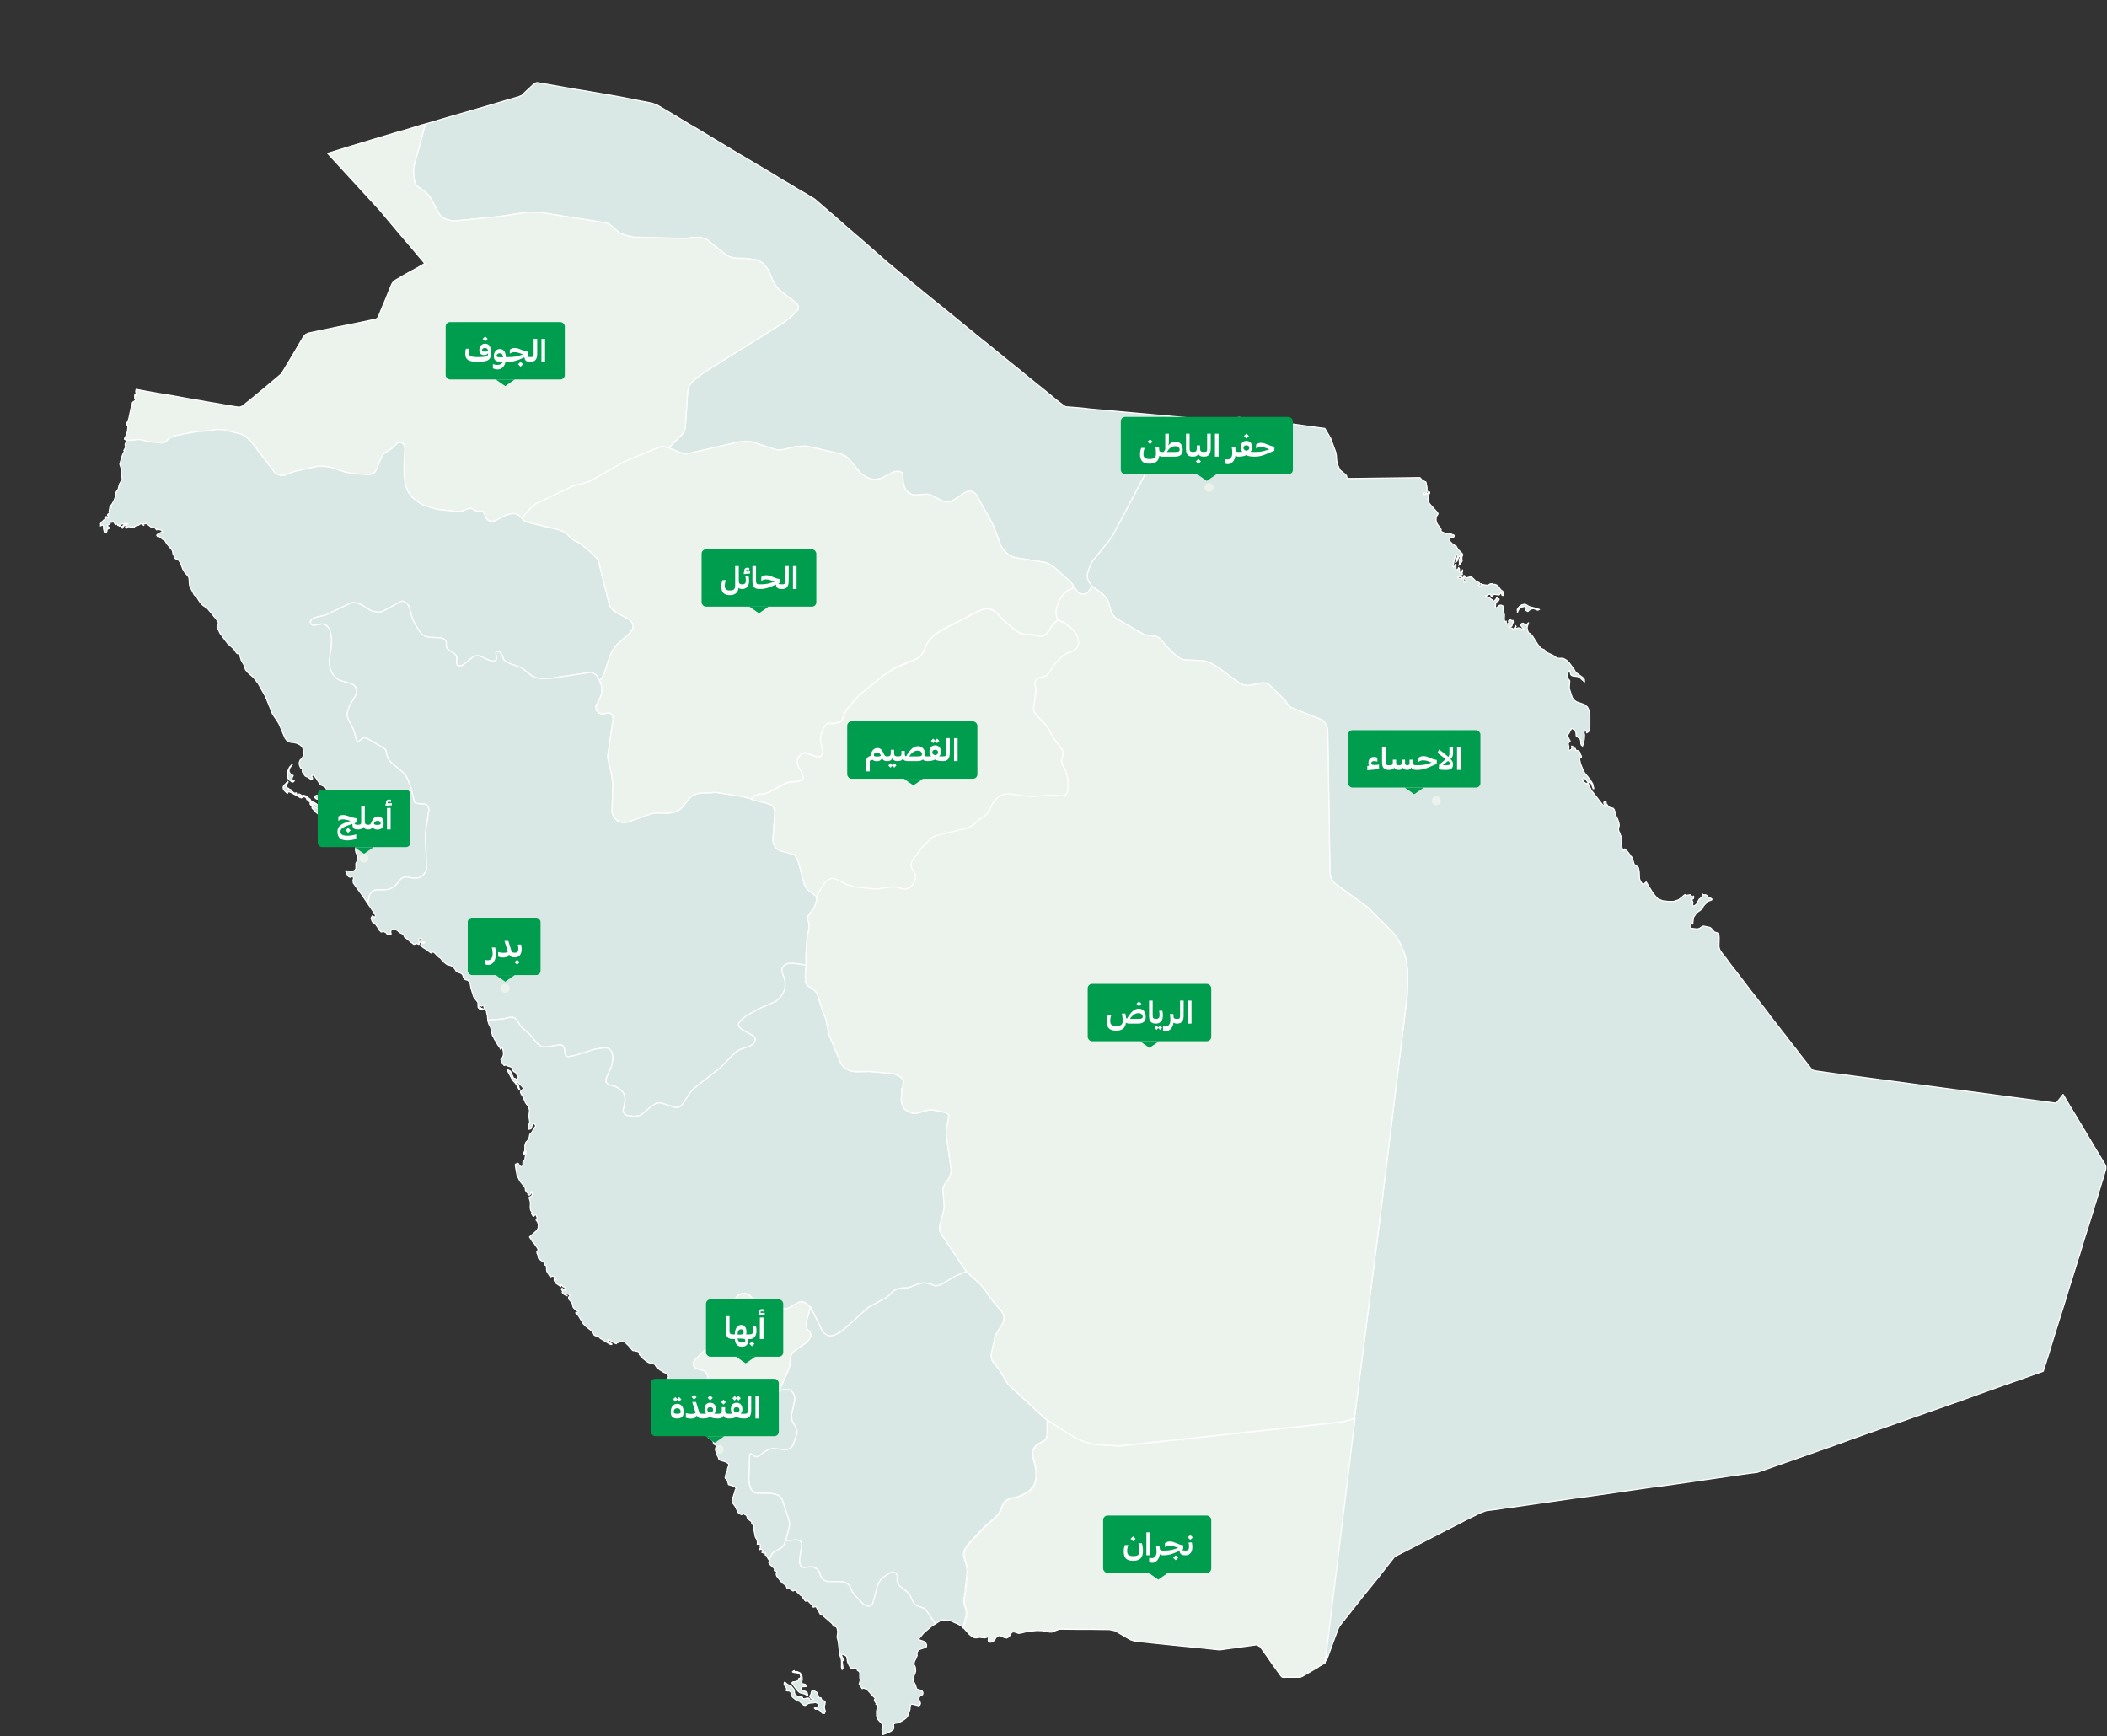 <svg xmlns="http://www.w3.org/2000/svg" width="955" height="787" viewBox="0 0 955 787" fill="none"><rect x="0" y="0" width="955" height="787" fill="#333333" stroke="none"/><path d="M600.301 753.699L613.901 642.899L625.501 552.099L637.801 451.399L638.101 440.899L637.401 435.199L636.401 431.799L634.601 427.599L632.801 424.599L631.001 422.399L620.101 411.399L604.801 400.299L604.101 399.399L603.501 398.499L603.201 397.799L602.801 395.599L601.801 331.499L601.601 329.999L601.301 329.099L600.901 328.199L600.301 327.299L599.701 326.699L599.201 326.299L585.401 320.799L584.501 320.199L583.701 319.299L582.501 317.499L575.401 310.499L574.401 309.899L573.501 309.599L572.401 309.499L566.001 310.699H565.001L564.001 310.499L562.901 310.199L561.901 309.699L551.301 301.999L548.601 300.499L546.701 299.799L544.801 299.399L537.601 299.199L535.801 298.799L534.801 298.399L533.001 297.099L528.901 293.199L526.201 289.899L525.301 289.099L524.401 288.599L523.401 288.399L520.301 288.099L518.301 287.499L506.001 280.399L505.101 279.499L504.001 278.199L503.501 276.899L502.301 272.699L501.701 271.499L501.001 270.499L499.201 268.799L495.501 266.099L495.001 265.799L494.501 265.199L493.401 263.499L493.001 262.499L492.801 261.599V260.699L492.901 259.899L493.301 258.499L494.401 255.699L495.301 254.099L502.501 245.299L504.601 242.199L519.801 213.499L522.401 209.599L525.801 205.799L530.001 201.899L536.101 198.499L556.501 190.799L557.101 190.199L557.801 189.999L559.701 189.599L561.601 189.199L566.401 189.799L571.201 190.399L576.101 190.999L580.901 191.599L585.201 192.099L589.501 192.699L593.801 193.299L598.101 193.899L600.501 194.199L601.001 195.099L603.101 198.599L605.501 205.199L605.701 206.499L605.901 209.099L606.301 210.599L606.901 212.099L607.501 213.199L608.501 213.999L609.401 214.699L610.301 215.599L610.601 216.899H612.901L620.601 216.799L628.301 216.699L635.901 216.599L643.601 216.499L644.601 217.599L645.201 217.999L646.301 218.499L646.401 218.899L646.801 220.999V222.699L646.501 223.799L645.501 223.399L645.301 223.699L645.201 223.899V224.099H646.001L646.701 223.899L647.301 223.499L647.501 222.699L648.001 223.099V223.499L647.501 224.399L647.301 225.699L647.201 226.299L647.501 227.399L648.001 228.399L651.601 232.399L651.801 232.999L651.201 233.899L650.901 234.799V235.799L651.101 236.799L651.501 237.599L652.901 239.499L653.201 239.999L653.101 240.599V240.799L653.801 241.199L655.201 241.799L655.701 241.899L657.201 241.799L657.601 241.999L658.401 242.399L658.901 242.499L659.101 242.699V242.999L659.001 243.299L658.801 243.499L658.501 243.699H658.201L657.901 243.499L657.201 243.899L657.001 244.199V244.899L657.401 245.599L658.301 246.499L659.301 247.199L660.101 247.599V247.799L661.101 249.299L662.801 250.999L663.001 251.499L662.601 252.499V253.099V253.699L662.801 253.899L662.701 254.299L662.301 254.999L661.701 255.799L661.101 256.299L661.501 255.699V255.299L661.401 254.099L661.501 253.399L661.801 252.999L661.901 252.599L661.701 251.899L661.101 252.599L660.401 254.399L659.701 254.899L660.501 252.799L660.601 252.199L660.301 251.299L660.001 251.399L659.601 252.099L658.801 255.499V256.299L658.701 256.399L658.501 256.699L658.601 256.999L659.101 256.899L659.301 256.699L659.601 255.899L659.901 255.599V257.799L660.101 258.299L660.501 258.199L660.901 257.799L661.101 257.299L661.501 257.799V258.499L661.401 259.299L662.001 259.499L662.401 259.199L662.701 258.799L662.901 258.299V259.099L662.801 259.399L662.601 259.599L662.801 260.099V260.399L662.501 260.499L662.001 260.599L662.501 261.599L662.601 261.899L661.601 261.399H661.101L660.801 261.899L661.701 262.299H662.501L663.101 261.799L663.501 260.899H663.801L664.101 261.599L663.601 262.199L663.401 263.099L663.601 263.899H664.401L664.701 263.599L664.501 263.199L664.201 262.899L664.101 262.599L664.401 262.099L664.901 261.899L665.901 261.599L666.701 261.499L667.301 261.799L668.801 263.299L670.401 264.099L670.801 264.699L670.001 265.299L670.601 265.499H671.201L671.401 265.099L671.201 264.599L671.901 264.899L672.701 265.099L674.301 265.299L674.701 265.099L675.401 264.699L675.801 264.599H676.201L677.101 264.899H677.601L678.401 265.199L679.101 265.799L680.101 267.199L680.401 267.499L680.701 267.699L681.001 267.899L681.301 268.299L681.401 268.599L681.501 269.499L681.601 269.899H681.001L680.701 269.699L680.601 269.199L680.701 268.599H680.401L679.501 269.699L677.101 269.399L676.301 270.299H675.901L675.601 269.399H674.901L673.301 270.299L673.601 270.499L674.601 270.699L675.101 270.999L675.401 271.199L675.701 271.499L676.001 271.699L676.501 271.999L676.801 272.299L677.001 272.499L677.301 272.399L678.001 271.699V271.599L678.201 271.399L678.301 271.099L678.501 270.899L678.701 271.099L679.101 271.399L679.501 271.599L679.201 272.299L678.801 272.599L678.301 272.799L678.001 273.299L677.901 273.799L677.801 274.999L677.701 275.599L678.201 275.499L678.701 275.199L679.201 274.799L679.601 274.399L680.101 274.299L680.701 274.399L681.601 274.899L681.201 275.899L681.401 276.799L681.701 277.799L681.901 278.799L681.801 280.799L682.001 281.699L682.701 281.599V282.499L683.001 282.799L683.501 282.699L683.901 282.299L683.701 281.499L684.101 281.099L684.801 280.999L685.401 281.599L685.701 281.199L685.901 281.799L685.801 282.299L685.501 282.799L685.401 283.399L685.201 283.799L684.901 283.999H684.401L683.901 283.899L684.301 284.499L685.301 284.699L685.701 285.199L686.101 284.999L686.401 284.599L686.901 283.599V283.799H687.001L687.201 283.899L686.701 284.799L687.101 284.899L688.201 284.599L688.901 284.699L690.001 285.199H690.701L689.601 283.999L689.201 283.199L689.801 282.599L690.401 282.499L690.801 282.799L691.201 283.099L691.601 283.299L691.901 283.099L692.801 282.299L692.601 282.999L692.201 284.199V284.899L692.501 285.999L692.701 286.599L692.901 286.899L693.701 287.299L694.501 288.199L697.001 292.099L698.301 293.699L698.701 293.999L699.901 294.499L700.301 294.899L700.901 295.499L701.401 295.899L704.001 297.099L705.701 298.299L706.701 298.399H707.701L708.701 298.499L710.101 299.299L711.301 300.499L713.501 303.499L714.201 304.799L717.401 307.099L718.101 307.899L718.201 309.099L716.301 307.399L715.201 306.699L712.901 306.399L712.301 306.199L711.901 305.699L711.501 303.899L711.101 304.199L710.701 304.999L710.501 305.799V306.399V306.999L710.701 307.499L711.001 307.999L711.401 308.399L711.501 308.699L711.301 311.599L711.401 312.399L712.601 316.099L713.101 316.899L713.801 317.599L714.501 318.099L718.201 319.399L719.501 320.499L720.301 322.099L720.601 324.299V329.599L720.401 330.699L720.001 331.699L719.101 332.199V331.499L718.801 331.199L718.301 331.399L717.901 331.899L718.201 333.099L718.101 334.999L717.701 336.899L717.301 338.199L716.701 337.699L716.501 336.999V336.199L716.401 335.499L716.101 334.899L715.701 334.599L715.301 334.299L715.001 333.899L714.801 333.699H714.601L714.401 333.599L714.301 332.199L714.201 331.899L714.101 331.599L713.701 331.099L713.201 330.599L712.601 330.199L712.201 330.399L711.001 332.599L710.701 332.899L710.201 333.199L710.401 333.799L710.901 334.499L711.101 334.699L711.201 335.099L711.601 335.699L711.701 336.199L711.601 336.299L711.301 336.399L711.001 336.599L710.801 336.999L710.901 337.699L711.101 338.399V339.099L710.801 339.799L711.501 340.099L712.201 339.699L712.501 338.999L712.301 338.199L712.701 338.299L713.001 338.499L713.501 339.199L713.701 339.299L713.901 339.199L714.001 339.299L714.101 339.599V339.899V340.099H714.301H714.501L715.601 340.399L716.101 341.099L716.301 341.899L716.801 342.799V343.099L715.901 343.999L716.401 346.199L717.401 348.699L718.201 350.299L720.801 353.499L721.901 355.299L722.401 357.499H722.101L721.301 355.299L721.001 354.899L720.501 354.799L719.901 354.499L719.301 354.099L718.801 353.299L718.101 352.799L717.501 352.699L717.301 353.599L717.701 354.299L718.801 355.099L719.101 355.599L719.301 355.099L719.401 354.899H719.701L721.301 358.299L726.301 364.699L727.401 365.699L727.301 365.099L727.001 364.299L726.901 363.699L727.201 363.499L727.701 363.199L727.901 363.299L728.101 364.399L728.301 364.699L728.501 364.799L728.601 364.899L728.901 365.599L729.701 365.999L731.201 366.399L731.601 366.899L732.401 368.999L732.101 369.299L732.601 370.099L733.201 371.299L733.701 372.699L733.901 373.799V374.399L733.601 375.399V375.999L733.701 376.699L733.901 377.099L734.101 377.399L734.301 378.199L734.901 379.399L735.101 380.099L734.801 382.099L735.101 383.999L735.501 385.099L736.001 385.699L736.301 384.799L737.401 385.699L738.601 387.199L739.101 387.999L739.801 388.699L740.701 391.799L741.701 392.499L742.601 393.299L743.001 395.199L743.101 398.099L743.201 398.599L743.601 399.499L744.101 400.299L744.501 400.699H745.201L746.001 399.899L746.101 399.799L746.201 399.899L749.301 404.999L751.301 407.299L753.501 408.299L756.101 408.599H758.501L759.201 408.399L760.801 407.899L763.701 405.499L763.801 405.899H764.101L766.001 405.599L766.401 405.799L766.501 405.899L766.601 406.099L766.801 406.299L767.101 406.599L767.601 406.199L767.701 406.499V406.599L767.601 406.999L767.501 407.399L767.201 407.499L766.901 407.799L767.001 408.299L767.201 408.699L767.301 408.799L767.201 410.399L767.501 410.699L768.201 410.399L768.801 409.999L770.001 407.899L770.101 407.699L770.601 407.299L771.101 406.899L771.501 406.299V405.199L772.101 405.599H772.901L773.601 405.799L773.801 406.399L774.101 406.999L774.601 407.099H775.301L775.901 407.499V407.899L775.201 408.199L774.301 408.499L773.601 408.899L773.201 409.599H773.101L772.101 410.699L771.901 411.099L771.701 411.699L771.501 411.999L768.901 413.899L768.501 414.499L768.401 414.699L767.801 415.499L767.601 415.899L767.501 416.399L767.401 417.499L767.301 417.899V418.199V418.499V418.799L767.201 418.899L766.701 418.799L766.501 418.899L766.401 418.999V420.099V420.599L766.601 420.799L769.301 421.099L770.301 420.799L770.801 420.499L771.201 420.199L771.601 419.899L772.201 419.799L775.101 420.399L775.801 420.999L777.101 422.499L779.001 422.999L779.201 424.899V426.099L779.101 429.099L779.401 430.299L780.001 431.399L782.501 434.599L784.701 437.599L787.001 440.499L789.201 443.399L791.501 446.399L793.701 449.299L796.001 452.199L798.201 455.099L800.501 457.999L802.701 460.999L805.001 463.899L807.201 466.799L809.501 469.699L811.701 472.599L814.001 475.499L816.201 478.399L818.501 481.299L820.801 484.299L821.701 485.099L822.701 485.399L829.701 486.399L835.701 487.199L841.701 487.999L847.701 488.799L853.701 489.599L859.701 490.399L865.701 491.199L871.701 491.999L877.701 492.799L883.701 493.599L889.701 494.399L895.701 495.199L901.701 495.999L907.701 496.799L913.701 497.599L919.701 498.399L925.701 499.199L931.601 499.999L932.201 499.799L935.101 496.099L937.801 500.699L941.301 506.499L944.801 512.299L948.301 518.199L951.801 523.999L954.101 527.799L954.501 528.799V529.899L952.901 535.199L952.701 535.799L952.401 536.799L951.601 539.399L950.401 543.399L948.801 548.599L946.901 554.799L944.701 561.699L942.501 568.999L941.901 570.799L940.101 576.599L937.701 584.199L935.501 591.499L933.301 598.399L931.401 604.499L929.801 609.699L928.601 613.699L927.801 616.199L927.501 617.199L926.101 621.599L919.601 623.899L912.201 626.499L904.801 629.099L897.501 631.699L890.101 634.399L882.701 636.999L875.301 639.599L867.901 642.199L860.501 644.799L853.101 647.399L845.701 649.999L838.401 652.599L831.001 655.299L823.601 657.899L816.201 660.499L808.801 663.099L801.401 665.699L796.801 667.299L796.601 667.399L795.801 667.499L789.801 668.299L782.901 669.299L776.001 670.299L769.101 671.299L762.201 672.299L755.301 673.299L748.301 674.199L741.401 675.199L734.501 676.199L727.601 677.199L720.701 678.199L713.801 679.099L706.901 680.099L700.001 681.099L693.001 682.099L686.101 683.099L682.901 683.499L679.201 684.099L673.601 684.799L670.201 686.099L669.901 686.299L669.101 686.699L668.101 687.199L667.101 687.699L666.101 688.199L665.101 688.699L664.801 688.799L664.001 689.199L663.101 689.699L661.901 690.299L661.001 690.799L654.101 694.299L645.801 698.599L638.401 702.399L632.901 705.199L632.601 705.499L631.901 705.899L628.601 710.099L624.701 715.099L617.801 723.599L611.401 731.699L607.201 736.999L606.501 738.399L604.401 743.999L601.501 751.999L600.301 753.599V753.699ZM692.501 274.599L693.301 274.999L695.601 275.599L697.801 276.299L697.001 276.599L696.401 276.399L695.701 276.099L695.001 275.899L694.301 275.999L693.601 276.299L693.001 276.699L692.501 277.199L692.101 276.899H691.901L691.601 276.699L691.301 276.599V276.299L691.901 275.999L692.001 275.799L691.801 275.499L691.601 275.299L691.501 275.099L691.001 274.899L690.501 274.999L690.101 275.099L689.701 275.199L689.101 275.499L688.601 275.999L688.101 276.799L687.801 277.599L687.701 276.299L688.501 275.099L689.701 274.199L691.001 273.899L691.501 273.999L691.901 274.199L692.501 274.599Z" fill="#D9E8E4" stroke="white" stroke-width="0.5" stroke-linecap="round" stroke-linejoin="round"></path><path d="M557.1 190.198L556.5 190.798L536.1 198.498L530 201.898L525.8 205.798L522.4 209.598L519.8 213.498L504.6 242.198L502.5 245.298L495.3 254.098L494.4 255.698L493.3 258.498L492.9 259.898L492.8 260.698V261.598L493 262.498L493.4 263.498L494.5 265.198L495 265.798L493.2 268.398L492.3 268.898L491.2 269.398L490.2 269.298L489.3 268.898L488.5 268.298L487.9 267.498L487.8 267.398L487.6 267.098L486.8 266.398L486.2 264.998L485.1 263.698L477.9 257.198L476.9 256.498L475 255.398L473.5 254.898L460.2 252.798L459 252.398L457.5 251.698L456.4 250.798L455.3 249.798L453.8 247.698L450.2 238.098L442.9 224.898L442.2 223.898L441.2 223.098L440 222.698L438.5 222.798L437.3 223.298L432.3 226.598L430.6 227.398L429.6 227.598L428.5 227.498L426.8 226.898L422.2 224.498L421 224.098L419.5 223.998L415.2 224.398L414.1 224.298L412.9 223.998L411.4 222.998L410.4 221.898L409.8 220.398L409.5 219.298L409.4 218.698L409.2 214.998L409.1 214.598L408.7 214.198L407.8 213.698H406.3L405 213.898L403.8 214.498L400.3 216.398L399.1 216.898L397.8 217.198L396.4 217.298L394.8 217.098L392.7 216.298L391.2 215.298L389.9 214.298L384.7 207.998L383.7 207.098L382.8 206.498L380.8 205.698L366 202.298L364.9 202.198L360.3 202.498L355 203.798L353.9 203.998H352.8L351.3 203.698L340.8 200.298L339.4 200.098L337.6 199.998L334.5 200.398L311.6 205.698H310.6L308.1 205.098L303.1 202.998L309.2 196.898L309.9 195.898L310.3 194.898L310.5 194.198L310.6 193.898L311.7 177.398L311.9 176.398L312.2 175.298L312.8 174.298L313.6 173.298L314.7 172.198L319.4 168.598L355.4 146.098L359 143.198L360.9 141.198L361.7 140.198L361.9 139.198L361.6 138.198L360.8 137.298L354.3 132.298L352.2 130.298L351.5 129.198L350.2 126.998L348.3 122.398L347.7 121.598L346.6 120.198L345.8 119.298L344.2 118.298L342.9 117.798L337.8 117.098H334.3L331.9 116.798L330.5 116.298L329.3 115.698L320.7 108.798L319.3 108.098L317.7 107.698H313.4L310.8 108.098L287.2 107.498L283.2 106.598L281.7 105.998L280.6 105.398L277.4 102.598L276.4 101.798L275.4 101.198L274 100.898L244.8 96.298L239.1 96.198L225.8 98.198L206.6 100.098L204.5 99.998L202.6 99.498L201.6 99.098L200.6 98.598L199.7 97.798L199 96.798L197.5 94.198L196.7 92.498L195.5 90.298L194.1 88.298L192.8 86.998L189 84.298L188.3 83.398L188 82.598L187.9 81.898L187.8 81.598L187.6 80.298L187.4 77.198L187.6 75.498L192.8 56.198L200.9 53.798L210.6 50.998L220.3 48.198L230 45.298L234.9 43.898L236.4 43.298L241.6 38.398L242.4 37.698L242.8 37.598H243L243.1 37.498H243.2L243.3 37.398L251.9 38.898L260.4 40.398L268.9 41.798L277.5 43.298L280.9 43.898L295.7 46.798L298 47.698L300.4 49.098L304.8 51.698L308.6 53.998L312.4 56.298L316.2 58.498L320 60.798L323.8 63.098L327.5 65.298L331.3 67.598L335.1 69.898L338.9 72.098L342.7 74.398L346.5 76.598L350.3 78.898L354 81.198L357.8 83.398L361.6 85.698L365.4 87.898L369.2 90.198L372.1 92.698L375.8 95.898L379.4 98.998L383 102.198L386.7 105.398L390.8 108.898L394.9 112.498L399 116.098L399.8 116.798L403 119.598H403.1L407.6 123.398L411.4 126.498L415.2 129.598L419 132.698L422.8 135.798L427.8 139.798L432.7 143.798L437.7 147.898L442.6 151.898L444.7 153.598L447.6 155.898L452.5 159.898L457.4 163.898L462.4 167.898L466.5 171.298L470.6 174.598L474.7 177.898L478.8 181.298L482.2 183.898L482.4 183.998L482.7 184.198L483 184.298L483.3 184.398L487.2 184.698L490.7 184.998L494.1 185.398L497.5 185.698L501 185.998L505.4 186.398L509.8 186.798L514.2 187.198L518.7 187.598L523.1 187.998L527.5 188.398L531.9 188.798L536.3 189.198L539.6 189.498L542.9 189.798L546.2 190.098L549.5 190.398L554 190.798L555.9 190.398L557.1 190.198Z" fill="#D9E8E4" stroke="white" stroke-width="0.5" stroke-linecap="round" stroke-linejoin="round"></path><path d="M192.8 56.199L187.6 75.499L187.4 77.199L187.6 80.299L187.8 81.599L187.9 81.899L188 82.599L188.3 83.399L189 84.299L192.8 86.999L194.1 88.299L195.5 90.299L196.7 92.499L197.5 94.199L199 96.799L199.7 97.799L200.6 98.599L201.6 99.099L202.6 99.499L204.5 99.999L206.6 100.099L225.8 98.199L239.1 96.199L244.8 96.299L274 100.899L275.4 101.199L276.4 101.799L277.4 102.599L280.6 105.399L281.7 105.999L283.2 106.599L287.2 107.499L310.8 108.099L313.4 107.699H317.7L319.3 108.099L320.7 108.799L329.3 115.699L330.5 116.299L331.9 116.799L334.3 117.099H337.8L342.9 117.799L344.2 118.299L345.8 119.299L346.6 120.199L347.7 121.599L348.3 122.399L350.2 126.999L351.5 129.199L352.2 130.299L354.3 132.299L360.8 137.299L361.6 138.199L361.9 139.199L361.7 140.199L360.9 141.199L359 143.199L355.4 146.099L319.4 168.599L314.7 172.199L313.6 173.299L312.8 174.299L312.2 175.299L311.9 176.399L311.7 177.399L310.6 193.899L310.5 194.199L310.3 194.899L309.9 195.899L309.2 196.899L303.1 202.999L300.4 202.299L299.5 202.399L283.1 209.199L267.1 218.299L259.6 220.399L243.3 228.199L242.2 228.899L241.2 229.599L236.5 234.799L234.8 233.399L234.2 233.099L233.5 232.899L232.4 232.799L230.9 233.099L229.6 233.399L225.1 235.699L224 236.199L223 236.299L221.9 236.199L221 235.599L220.3 234.799L219.1 231.899H217.2L216.4 231.799L215.5 231.499L214 230.599L213 230.399L211.6 230.799L210.5 231.299L209.1 231.799L207.5 231.899L198.9 230.999L196.2 230.399L191.5 228.799L189.5 227.599L186.6 225.199L185.9 224.299L185.2 223.299L184.7 222.299L184 220.599L183.5 218.499L183.2 215.699L183.1 211.299L183.5 203.399L183.3 202.299L182.9 201.299L182.1 200.699L181.1 200.499L180.2 200.799L177.5 203.399L174.6 205.199L173.7 205.999L173.1 206.999L172.6 207.999L170.8 212.499L170.3 213.499L169.6 214.399L168.6 214.899L167.4 215.199L160 214.699L156.4 213.999L149.8 211.799L147.3 211.399H143.9L133.6 213.699L128.8 215.499H128.1H127.1L125.3 214.899L125 214.699L124.7 214.399L113.6 199.899L112.2 198.599L110.3 197.299L109.3 196.799L100.8 194.699H98L94.6 195.299L88.9 195.699L80 197.399L78.2 197.999L76.7 198.699L75.2 200.199L74.5 200.599L73.4 200.799L67.2 200.199L63.7 199.299L62.2 199.199L60.8 199.499L57.1 199.599V199.399L56.4 199.099V198.799L57 197.699L57.7 195.699L58 193.599L57.5 192.399V191.699L58 190.799L58.4 189.699L59.3 185.299L59.5 184.599L60 183.499L59.9 183.199L60 182.499L60.4 182.099L61.4 181.499L61.1 180.699L61 179.599L61.1 178.899L61.7 179.199V178.999V178.899L61.8 178.799H62L61.6 178.099L61.5 177.299L61.7 176.499L66.5 177.399L71.6 178.299L78.3 179.399L84.3 180.499L90.7 181.599L95.8 182.499L98.3 182.899L103.3 183.799L107.8 184.499H108.9L110 183.999L114.7 180.199L119.3 176.399L124.3 172.199L127.6 169.399L130.4 164.699L133.1 160.199L135.1 156.799L137.5 152.699L138.5 151.599L139.7 150.999L143.4 150.199L147.3 149.399L153.5 148.099L159.6 146.899L165.4 145.699L170.5 144.599L171.4 143.799L173.3 139.099L174.8 135.599L176.3 131.799L177.6 128.699L178.2 127.799L179.2 126.999L183.8 124.299L189.1 121.399L192.2 119.599L192.5 119.399L190.4 116.899L185.7 111.299L180.9 105.699L176.2 100.099L171.5 94.499L171.3 94.399L171.2 94.199L171.1 93.999L170.9 93.899L165.3 87.799L159.8 81.799L159.7 81.699L154.1 75.599L148.5 69.499L150.1 68.999L159.2 66.199L169.8 62.999L180.5 59.799L183.1 59.099L191.2 56.599L192.8 56.199Z" fill="#ECF3ED"></path><path d="M192.5 119.399L192.2 119.599L189.1 121.399L183.8 124.299L179.2 126.999L178.2 127.799L177.6 128.699L176.3 131.799L174.8 135.599L173.3 139.099L171.4 143.799L170.5 144.599L165.4 145.699L159.6 146.899L153.5 148.099L147.3 149.399L143.4 150.199L139.7 150.999L138.5 151.599L137.5 152.699L135.1 156.799L133.1 160.199L130.4 164.699L127.6 169.399L124.3 172.199L119.3 176.399L114.7 180.199L110 183.999L108.9 184.499H107.8L103.3 183.799L98.3 182.899L95.8 182.499L90.7 181.599L84.3 180.499L78.3 179.399L71.6 178.299L66.5 177.399L61.7 176.499L61.5 177.299L61.6 178.099L62 178.799H61.8L61.7 178.899V178.999V179.199L61.1 178.899L61 179.599L61.1 180.699L61.4 181.499L60.4 182.099L60 182.499L59.9 183.199L60 183.499L59.5 184.599L59.3 185.299L58.4 189.699L58 190.799L57.5 191.699V192.399L58 193.599L57.7 195.699L57 197.699L56.4 198.799V199.099L57.1 199.399V199.599L60.8 199.499L62.2 199.199L63.7 199.299L67.2 200.199L73.4 200.799L74.5 200.599L75.2 200.199L76.7 198.699L78.2 197.999L80 197.399L88.9 195.699L94.6 195.299L98 194.699H100.8L109.3 196.799L110.3 197.299L112.2 198.599L113.6 199.899L124.7 214.399L125 214.699L125.3 214.899L127.1 215.499H128.1H128.8L133.6 213.699L143.9 211.399H147.3L149.8 211.799L156.4 213.999L160 214.699L167.4 215.199L168.6 214.899L169.6 214.399L170.3 213.499L170.8 212.499L172.6 207.999L173.1 206.999L173.7 205.999L174.6 205.199L177.5 203.399L180.2 200.799L181.1 200.499L182.1 200.699L182.9 201.299L183.3 202.299L183.5 203.399L183.1 211.299L183.2 215.699L183.5 218.499L184 220.599L184.7 222.299L185.2 223.299L185.9 224.299L186.6 225.199L189.5 227.599L191.5 228.799L196.2 230.399L198.9 230.999L207.5 231.899L209.1 231.799L210.5 231.299L211.6 230.799L213 230.399L214 230.599L215.5 231.499L216.4 231.799L217.2 231.899H219.1L220.3 234.799L221 235.599L221.9 236.199L223 236.299L224 236.199L225.1 235.699L229.6 233.399L230.9 233.099L232.4 232.799L233.5 232.899L234.2 233.099L234.8 233.399L236.5 234.799L241.2 229.599L242.2 228.899L243.3 228.199L259.6 220.399L267.1 218.299L283.1 209.199L299.5 202.399L300.4 202.299L303.1 202.999L309.2 196.899L309.9 195.899L310.3 194.899L310.5 194.199L310.6 193.899L311.7 177.399L311.9 176.399L312.2 175.299L312.8 174.299L313.6 173.299L314.7 172.199L319.4 168.599L355.4 146.099L359 143.199L360.9 141.199L361.7 140.199L361.9 139.199L361.6 138.199L360.8 137.299L354.3 132.299L352.2 130.299L351.5 129.199L350.2 126.999L348.3 122.399L347.7 121.599L346.6 120.199L345.8 119.299L344.2 118.299L342.9 117.799L337.8 117.099H334.3L331.9 116.799L330.5 116.299L329.3 115.699L320.7 108.799L319.3 108.099L317.7 107.699H313.4L310.8 108.099L287.2 107.499L283.2 106.599L281.7 105.999L280.6 105.399L277.4 102.599L276.4 101.799L275.4 101.199L274 100.899L244.8 96.299L239.1 96.199L225.8 98.199L206.6 100.099L204.5 99.999L202.6 99.499L201.6 99.099L200.6 98.599L199.7 97.799L199 96.799L197.5 94.199L196.7 92.499L195.5 90.299L194.1 88.299L192.8 86.999L189 84.299L188.3 83.399L188 82.599L187.9 81.899L187.8 81.599L187.6 80.299L187.4 77.199L187.6 75.499L192.8 56.199L191.2 56.599L183.1 59.099L180.5 59.799L169.8 62.999L159.2 66.199L150.1 68.999L148.5 69.499L154.1 75.599L159.7 81.699L159.8 81.799L165.3 87.799L170.9 93.899L171.1 93.999L171.2 94.199L171.3 94.399L171.5 94.499L176.2 100.099L180.9 105.699L185.7 111.299L190.4 116.899L192.5 119.399ZM192.5 119.399H192.6" stroke="white" stroke-width="0.5" stroke-linecap="round" stroke-linejoin="round"></path><path d="M614.2 643L600.6 753.8H600.5L599.6 754.4L598.7 754.9L597.8 755.4L597.5 755.7L595.6 756.8L590.3 759.9L589.3 760.3H589H588H587.1H586H585H584.9H584H583.1H582.2V760.4L581.9 760.3H581.3L580.8 760L577.1 754.9L574 750.4L571.2 746.5L569.6 745.6L560 746.9L552.8 747.9L542.4 746.8L534.2 746L523.5 744.9L514.3 743.9L512.4 743.3L505.3 739.2L502.9 738.7L495.6 738.6H494.6H493.7H489.2L480.5 738.5H480.4L479.6 738.7L477 739.7L476.9 739.8H475.6L472.7 739.2L470 739.1L465.9 739.5L462.6 740.3L461.7 740.4L459.9 739.8L459 739.7L458.4 740.2L458 740.9L457.8 741.3L457.1 742.1L456.3 742.5L455.2 742.3L453.5 741.5L452.8 741.4L451.9 741.9H451.8L451.2 742.7L451 743.1L450.6 743.6L450 744.2L448.9 744.4L448.4 744.3L448.2 744.1L448 743.9L447.9 743.6L448 742.7V742.6V742.2L447.7 742L446.7 742.4H445.9L444.7 742.3L444.2 742.2L442.6 742.4H441.8L441 742.1L440 741.4L439.2 740.7L437 738.2V736.8L438.2 732.2L438.1 729.8L437.2 727.1L437.1 726V724.7L437.5 722.9L438.6 712.9L438.5 711L438.1 709.1L437.4 707.1L437 705.1V704L437.4 702.7L438.3 701L439.4 699.6L446.4 692.2L451.2 688L452.6 686.6L453.1 685.8L453.6 684.9L454.6 682.4L455.2 681.3L456.2 680.3L457.2 679.6L458.2 679.2L461.2 678.6L463.1 677.9L465.1 676.9L467 675.6L467.8 674.8L468.4 674L469 673.1L469.4 671.9L469.7 670.7L469.8 669V667.4L469.6 665.4L468.1 659.6V658.5L468.4 657.3L469.5 655.6L470.5 654.7L473.3 653.2L474 652.7L474.4 652.1L474.7 651.1L474.9 649.6V643.8L486.9 651.4L490 652.9L492.3 653.8L496.4 654.8L507.5 655.5L608.6 644.6L614.2 643Z" fill="#ECF3ED" stroke="white" stroke-width="0.5" stroke-linecap="round" stroke-linejoin="round"></path><rect x="500" y="687" width="49" height="26" rx="2" fill="#009D4F"></rect><path d="M513.56 698.658L512.426 697.538L513.56 696.446L514.694 697.538L513.56 698.658ZM516.514 702.97C516.5 701.836 516.332 700.814 515.982 699.512H517.564C517.886 700.632 518.054 701.878 518.054 703.054C518.054 705.994 516.696 707.492 513.588 707.492C510.564 707.492 509.318 706.162 509.318 703.138C509.318 701.5 509.878 700.352 509.878 700.352H511.418C511.418 700.352 510.872 701.654 510.872 703.012C510.872 704.762 511.614 705.378 513.742 705.378C515.828 705.378 516.528 704.636 516.514 702.97ZM519.598 705V694.598H521.236V705H519.598ZM527.112 702.872L527.35 702.914V704.958L527.112 705C526.426 705 525.978 704.804 525.67 704.482C525.348 706.806 524.018 708.402 522.226 708.402C521.274 708.402 520.868 708.052 520.868 708.052V706.092C521.008 706.148 521.428 706.288 522.058 706.288C523.304 706.288 524.228 705.28 524.228 703.348C524.228 702.438 524.102 701.542 523.976 700.646H525.558C525.6 701.052 525.656 701.57 525.698 702.172C525.782 702.606 526.16 702.872 527.112 702.872ZM537.315 702.872L537.553 702.914V704.958L537.315 705C535.383 705 534.795 704.398 534.641 702.97C533.731 703.362 532.849 703.768 532.093 704.062C530.175 704.832 528.775 705 527.137 705L526.885 704.958L526.871 702.914L527.137 702.872C529.391 702.872 530.539 702.704 531.897 702.34C532.555 702.158 533.311 701.892 534.039 701.654C532.625 701.178 531.617 700.632 530.133 700.632C528.845 700.632 528.005 701.332 528.005 701.332V699.54C528.005 699.54 528.775 698.742 530.231 698.742C532.443 698.742 533.675 700.156 536.307 700.464L536.279 702.27C536.083 702.354 535.887 702.424 535.691 702.508C535.971 702.788 536.461 702.872 537.315 702.872ZM531.743 706.12L532.877 705.014L534.025 706.12L532.877 707.24L531.743 706.12ZM539.507 698L538.373 696.88L539.507 695.788L540.641 696.88L539.507 698ZM537.309 705L537.071 704.958V702.914L537.309 702.872C538.527 702.872 538.947 702.34 538.947 701.094C538.947 700.576 538.863 699.89 538.723 699.176H540.207C540.347 699.876 540.431 700.646 540.431 701.29C540.431 703.6 539.297 705 537.309 705Z" fill="white"></path><path d="M525 716L520.67 713L529.33 713L525 716Z" fill="#009D4F"></path><path d="M474.6 643.698V649.498L474.4 650.998L474.1 651.998L473.7 652.598L473 653.098L470.2 654.598L469.2 655.498L468.1 657.198L467.8 658.398V659.498L469.3 665.298L469.5 667.298V668.898L469.4 670.598L469.1 671.798L468.7 672.998L468.1 673.898L467.5 674.698L466.7 675.498L464.8 676.798L462.8 677.798L460.9 678.498L457.9 679.098L456.9 679.498L455.9 680.198L454.9 681.198L454.3 682.298L453.3 684.798L452.8 685.698L452.3 686.498L450.9 687.898L446.1 692.098L439.1 699.498L438 700.898L437.1 702.598L436.7 703.898V704.998L437.1 706.998L437.8 708.998L438.2 710.898L438.3 712.798L437.2 722.798L436.8 724.598V725.898L436.9 726.998L437.8 729.698L437.9 732.098L436.7 736.698V738.098L435.9 737.198L434.1 736.098L433.1 735.698L430.9 734.698L430.2 734.498H428.7L427.9 734.298L427 734.398L426 734.798L423.9 736.098L422.6 734.098L420.3 730.698L419.6 729.798L418.7 728.998L415.4 727.798L414.6 727.198L413.9 726.298L412.6 723.398L412 722.498L410.9 721.398L407.5 718.698L406.8 717.498L406.6 716.398L406.7 714.498L406.5 713.698L405.9 712.998L404.2 712.698H403.9L401.9 713.898L400.1 715.198L399.3 715.998L398.7 716.898L397.8 718.698L395.8 726.198L395.4 727.098L394.8 727.698L394 728.098H393.1L392.2 727.698L391.1 726.998L387.1 722.798L386.4 721.698L385.8 720.598L385.5 719.698L385 718.698L384.1 717.898L382.9 717.198L381.9 716.998L375.1 716.898L374.1 716.598L373.2 716.098L372.3 714.998L371.8 714.098L371.3 712.398L371 711.998L370.3 711.198L369.2 710.598L368.2 710.298L367.3 710.198L364.4 710.598L363.5 710.398L362.8 709.698L362.4 708.498V707.398V706.398L363.3 700.998V699.998L363.1 699.198L362.7 698.498L361 697.998L356.1 698.398L357.6 692.598L357.8 691.398V690.198L357.5 688.798L354.5 679.798L354 678.898L353.3 678.198L352.5 677.698L351.6 677.398L349.7 676.998L347.9 676.898H343.2L342.3 676.698L341.5 676.198L340.7 675.498L340.2 674.598L339.9 673.598L339.6 672.698L339.4 670.798L339.7 660.198L339.8 659.298L340.2 658.898L340.9 659.198L341.6 659.798L342.5 660.198L343.3 660.298L344.1 659.898L346.3 658.198L348.2 657.098L349.2 656.798L350.1 656.598H351.1L355.9 657.098H356.5L357.1 656.898L357.9 656.598L358.7 655.998L359.3 655.198L359.7 654.298L361.2 649.598V648.498L360.9 647.398L359.1 644.298L358.9 643.398L358.8 642.198V641.098L360.1 635.098L360.2 634.198V633.298L359.9 632.298L359.4 631.398L358.7 630.598L358.2 630.198L357.6 629.898L356.7 629.798L354.9 629.898L353 630.698L357.3 621.198L358 618.898L358.2 615.698L358.6 614.398L359.2 613.198L360.2 612.298L365.3 608.698L366.2 607.798L367.2 606.398L367.5 605.298L367.3 604.198L366.8 603.398L365.7 602.298L365.4 600.898L365.3 599.698L367.4 592.598L368.2 593.898L372.6 602.998L373.3 603.998L374.1 604.698L375 605.198L376 605.498L377.2 605.398L378.6 604.998L381 603.698L382.4 602.598L393.4 592.698L401.9 587.998L403.1 586.998L404.8 585.298L405.9 584.598L407.1 584.098L408.6 583.798L411.3 583.698L412 583.598L412.8 583.298L415.5 582.198L416.9 581.798L418.7 581.498L419.9 581.598L421.1 581.798L423.8 582.798L425.1 582.698L426.6 582.198L433.4 578.198L438 576.398L444.3 582.098L446.6 584.898L448 587.098L450.6 590.498L454.1 594.498L454.7 595.598L455 596.598L455.1 597.398L455 598.298V598.498L454.7 599.398L454.3 600.198L451.8 604.298L451 605.998L449.3 613.898V614.998L449.6 616.498L450.3 617.598L452.7 620.498L456.9 627.498L473.9 643.198L474.6 643.698Z" fill="#D9E8E4" stroke="white" stroke-width="0.5" stroke-linecap="round" stroke-linejoin="round"></path><path d="M356.1 698.4L361 698L362.7 698.5L363.1 699.2L363.3 700V701L362.4 706.4V707.4V708.5L362.8 709.7L363.5 710.4L364.4 710.6L367.3 710.2L368.2 710.3L369.2 710.6L370.3 711.2L371 712L371.3 712.4L371.8 714.1L372.3 715L373.2 716.1L374.1 716.6L375.1 716.9L381.9 717L382.9 717.2L384.1 717.9L385 718.7L385.5 719.7L385.8 720.6L386.4 721.7L387.1 722.8L391.1 727L392.2 727.7L393.1 728.1H394L394.8 727.7L395.4 727.1L395.8 726.2L397.8 718.7L398.7 716.9L399.3 716L400.1 715.2L401.9 713.9L403.9 712.7H404.2L405.9 713L406.5 713.7L406.7 714.5L406.6 716.4L406.8 717.5L407.5 718.7L410.9 721.4L412 722.5L412.6 723.4L413.9 726.3L414.6 727.2L415.4 727.8L418.7 729L419.6 729.8L420.3 730.7L422.6 734.1L423.9 736.1L422.2 737.2L419.6 739.4L418.5 740.4L416.4 743L416.3 743.2L418.7 744L419.6 744.7L419.9 745.4L420 745.6L419.9 746.5L418.9 747L417.9 747.3L416.8 747.7L415.9 748.5L415.6 749.3L415.7 750.4L415.4 751.3L414.5 753.1L414.3 754L414.4 754.8L414.8 755.5L415 756.5V757.5L414.8 758.4L414.1 760.1L413.8 761.2L414 762L414.9 763.7L415.4 765.4L415.9 765.8L417.5 766.2L418 766.6L418.3 767.1V767.7L418.2 768.1L417.8 768.4L417.4 768.6L417 768.8L416.4 769.8L416.5 770.4L416.9 771.1L417.2 772.1V772.2L416.9 773L416.5 773.1L416.2 773.2L415.2 772.9L414.4 772.7L413.4 772.5L412.8 772.7L412.6 773.3L412.5 774.3L412.4 775.1L411.3 778.1L410.7 778.8L409.9 779.4L409.8 779.5L407.9 780.6L407.3 780.9L406.8 781L405.6 781.2L405.1 781.4L405 782L405.1 782.7V783.4L404.8 784.1L403.6 784.9L402.1 785.5L401.8 785.7L400.1 786.3L400 786.1V784.8V784.5L399.7 784L400.3 782.6L400 781.7L397.9 779.4L397.4 778.3L397.3 777.5V775.5L397.8 773.6V772.8L397 772.6L397.3 772.2L396.8 771.7L396.4 771L396.3 770.4L396.7 770.1L396.5 769.6L395.3 768.5L395 768.2L394.4 767.4L393.4 766.3L393.1 766L391.8 765.3L391.3 765.2L390.8 765.5L389.4 763.4L390 761.4L389.7 760.7V758.5L389.5 757.7L389.1 757.5L388.6 757.2L388.5 756.7L388.1 756.3L387.3 756.2H386.4H385.8L385.3 755.7L384.9 755L384.3 753.7L384.1 753.1L383.9 751.5L383.7 750.9L383.3 750.5L381.4 749.7L381.5 750.5L381.8 751.2L382.6 752.5L381.7 753L382.1 756L381.7 756.8L381.4 755.9V752.8L381.2 751.8L380.6 750.1L379.9 744L379.6 742.9L379.4 742.1L379.7 739.8L379.6 738.9L379.3 737.8L379 737.4L378.6 737.3L378.1 737.2L377.8 737.1L377.6 736.9L377.5 736.5L377.2 736L372.6 732L372.2 731.9L372.1 732.1L371.8 731.7L371.3 730.8L370.5 729.6L370.2 728.8L370 728.4L369.7 728.3L368.7 728.5L368.3 728.4L368.1 727.8L367.9 727.4L366 725.5L365.9 725.6L365.7 725.7L365.3 725.8H365.1L364.7 725.4L363.4 723.5L362.9 723.2L360.4 720.8L359.4 721.2L357.8 720.1L356.8 720.2L356.4 719L355.7 718.3L354.7 717.6L353.9 716.8L352.1 714.5L351.8 713.7L351.9 713.1L352 712.6L351.9 712.3L351.4 712.1L351 712V711.6V711.2L350.9 710.9L349.1 709.3L348.4 708.3L348.8 707.5L348.6 707.2L349.4 705.3L349.8 704.5L350.5 703.7L351.3 703.2L354 701.7L354.8 700.9L355.3 700.2L356.1 698.4ZM374 771.2V771.8L373.9 772.6L373.6 773.6L373.7 774.4L374.1 775.7L373.7 776.6V776.7L372.7 776.6L371.5 775.2L370.5 774.8H369.6L369.1 774.3L370.4 773.8L371.1 773.3L370.8 772.3L369.7 771.7L368.6 771.9L367.3 772L366.4 772.2L365.6 772.7L364.9 773.1L364.1 772.8L363.1 771.9L362.4 771.2L361.4 771L360.3 770.2L359.2 769.3L358.7 768.4L358.4 767L357.7 766.5H356.9L356.4 766.4L356.5 766.1V765.1L355.8 764.3L355.4 763.4L355.5 762.6L356.1 762.8L356.4 763.1L356.9 763.5L358.6 764.3L359.5 765.4L360 766L360.1 767.1V767.6L360.9 768.5L361.6 769.1L361.9 769.3L363.5 769.1L364 770H364.8L365.7 769.7H366.5L367 770.2V770.7H367.5L368.8 770.2L367.6 769.9L366.9 768.9L367.5 768.1L367.8 766.8L368.1 766.4L368.7 766.3L368.9 766.4L369.3 766.6L370.5 767.3V768L371.1 769L371 769.5L372.1 769.6L372.4 770.5L374 771.2ZM362.5 767.3L361.9 766.8L361.2 766L360.1 764.6L359.2 763.3L358.9 762.8L359.4 762.4L360.4 762.3L361.2 762.1L361.7 761.6L362.1 760.8H362.6L362.7 760.9L362.9 760L362.6 758.9L362 758.6L361.4 758.3H360.9L359.9 758.1L359.4 758L359.2 757.8L359.6 757.5L360 757.3L360.1 757.7L361.5 757.8L362.6 758.3L363.3 759.1L363.4 759.3L363.6 760.5V761.4L363.4 762.4L363.6 763.2L365 763.5L365.4 764.5L363.6 764.6L363.1 765.2L363.3 766L364.4 766.4L365 766.7L365.8 767.1L366.1 768.2V768.7L364.8 767.9L363.2 767.5L362.5 767.3Z" fill="#D9E8E4" stroke="white" stroke-width="0.5" stroke-linecap="round" stroke-linejoin="round"></path><path d="M57.1 199.599L60.8 199.499L62.2 199.199L63.7 199.299L67.2 200.199L73.4 200.799L74.5 200.599L75.2 200.199L76.7 198.699L78.2 197.999L80 197.399L88.9 195.699L94.6 195.299L98 194.699H100.8L109.3 196.799L110.3 197.299L112.2 198.599L113.6 199.899L124.7 214.399L125 214.699L125.3 214.899L127.1 215.499H128.1H128.8L133.6 213.699L143.9 211.399H147.3L149.8 211.799L156.4 213.999L160 214.699L167.4 215.199L168.6 214.899L169.6 214.399L170.3 213.499L170.8 212.499L172.6 207.999L173.1 206.999L173.7 205.999L174.6 205.199L177.5 203.399L180.2 200.799L181.1 200.499L182.1 200.699L182.9 201.299L183.3 202.299L183.5 203.399L183.1 211.299L183.2 215.699L183.5 218.499L184 220.599L184.7 222.299L185.2 223.299L185.9 224.299L186.6 225.199L189.5 227.599L191.5 228.799L196.2 230.399L198.9 230.999L207.5 231.899L209.1 231.799L210.5 231.299L211.6 230.799L213 230.399L214 230.599L215.5 231.499L216.4 231.799L217.2 231.899H219.1L220.3 234.799L221 235.599L221.9 236.199L223 236.299L224 236.199L225.1 235.699L229.6 233.399L230.9 233.099L232.4 232.799L233.5 232.899L234.2 233.099L234.8 233.399L236.5 234.799L237.3 235.799L238 236.299L239 236.699L252.9 239.999L255.3 240.899L256.9 241.799L257.8 242.899L258 243.099L259 244.099L260.3 244.999L262.9 246.299L268 250.499L270.5 252.999L271.1 253.999L271.5 255.099L276.2 274.199L276.7 275.099L277.4 275.999L278 276.699L279.7 277.799L284.9 280.599L285.9 281.499L286.8 282.599L287 283.599L286.9 284.599L286.5 285.599L285.8 286.599L285 287.499L279.7 292.099L277.7 294.799L276.4 297.399L273.9 305.199L273.1 306.799L272.4 307.799L271.7 308.299L270.3 306.099L269.5 305.499L268.5 304.899L267.6 304.799L249.6 307.499L245.3 307.599L243.2 307.299L241.5 306.699L236.3 302.699L230.9 300.699L229.3 299.899L228.3 298.999L227.6 297.099L227.1 296.099L226.1 295.299L225.3 295.199L224.8 295.699V296.599L225 297.499L225.1 298.499L224.9 299.199L223.8 299.699L222.8 299.599L221.7 299.299L218.5 297.799L217.1 297.299H216.1L215.1 297.399L214.5 297.699L210.7 300.799L209.5 301.599L208.2 301.899L207.3 301.599L206.9 300.899V299.999L207 298.999V297.999L206.7 297.099L206 296.299L203.3 294.599L202.6 293.799L202.3 292.999L202.2 292.199L202.3 291.799V291.599V291.399L202.2 290.799L201.8 290.099L201.1 289.599L200.2 289.199L199.2 289.099L194.9 288.899L193 288.599L191.8 287.899L190.8 287.099L188.4 283.399L187.5 281.699L186.7 279.699L185.5 275.299L185.1 274.499L184.5 273.599L183.4 272.799L182.6 272.499L181.8 272.599L173.7 276.999L172.8 277.299L171.8 277.499L170.8 277.399L169 277.099L167.7 276.599L164.1 274.299L162.1 273.399L160.8 273.199H159.6L158.7 273.499L147.6 278.799L142.6 279.999L141.7 280.499L140.9 281.199L140.7 281.999L140.9 282.799L141.6 283.299L142.5 283.399L145.3 282.899L146.1 282.799L146.7 282.899L147.4 283.199L148.2 283.699L148.8 284.399L149.2 284.999L149.6 285.899L150.2 288.799L150.3 290.099L150.2 292.799L149.3 299.299L149.4 301.399L149.6 302.499L149.9 303.599L150.3 304.599L150.9 305.599L151.6 306.499L152.5 307.399L153.5 308.099L154.5 308.499L159.5 309.999L160.4 310.499L161.2 311.399L161.6 312.499L161.7 313.699L161.4 314.699L161.1 315.499L158.5 319.799L157.7 321.799L157.5 322.799L157.4 323.799L157.5 324.799L157.8 325.799L160.3 330.799L160.9 332.799L161.4 334.799L161.6 335.599L162 336.199L162.6 335.999L164.2 334.699L165.1 334.399L166.1 334.499L173.8 338.999L174.5 339.499L174.7 339.799L174.9 339.899L175.5 342.599L175.9 343.599L176.4 344.499L177.2 345.499L182.8 350.199L183.6 351.099L184.2 351.999L184.9 353.399L186.2 356.999L187.7 362.799L188.1 363.799L188.2 363.899L188.5 363.999L189.2 364.199L191.9 364.399L192.8 364.499L193.4 364.899L194 365.399L194.3 366.299L194.4 367.199L192.8 378.099L193.4 393.799L193.2 394.499L192.8 395.399L191.9 396.599L190.9 397.399L189.9 397.899L188.8 398.099L186.7 397.999L184.8 397.599H183.8L182.9 397.699L181.9 398.299L181 399.299L179.8 400.799L178.8 401.799L177.7 402.499L176.7 402.899L175.8 403.199L174.1 403.399H170.6L169.7 403.599L168.8 403.999L168.1 404.799L167.6 405.599L167.3 406.499L166.8 409.299L166.7 409.599L164 405.599L161.3 401.899L160.1 400.199L160 398.899L160.2 398.499V398.099L160.1 397.599L160 397.299L159.7 397.099L159.1 397.699H158.7L157.9 397.299L157.4 396.499L156.6 394.799H157.7L158.7 394.999H159.7L160.7 394.599L161.3 393.799V391.399L162.3 389.399L162.2 388.399L161.3 386.399L161.1 385.199L161.3 382.399V381.299L161 380.299L160.7 379.399L160.2 378.499L159.3 377.499L158.8 376.999L158.4 376.699L158 376.299L157.6 375.399L157.2 375.099L156.3 374.399L155.5 373.399L154.8 372.399L154.2 371.299L154.1 370.799L154 369.699L153.9 369.299L153.7 368.899L153 368.199L152.8 367.699L153.5 367.199L152.9 366.099L151 364.099L150.7 363.499L150 361.499L149.7 361.099L149.2 360.699L148.9 360.499V360.199V359.599L148.8 359.299L148.4 358.799L147.8 357.399L147.5 356.899L146.9 356.499L145.6 355.899L145.1 355.599L143.4 352.899L142.3 351.499L141.4 351.399L141.3 351.999L141.6 352.499L141.7 352.999L141.2 353.299L140.7 353.099L139.4 352.199L138.7 351.999L138.3 351.699L137.4 350.499L137.1 349.999L137 349.699L137.1 348.699L137 348.399L136.5 348.299L136.2 347.999L135.7 346.799L135.6 345.699L136 344.599L136.9 343.599L137.5 342.599L137.7 341.299L137.5 339.899L137.1 338.799L136.1 337.699L134.7 336.999L133.2 336.599L131.8 336.499L130.2 335.899L129.2 334.599L126.4 327.999L125.4 326.399L123.6 323.799L120.4 315.899L117 309.799L114.9 307.099L112.4 304.899L111.3 303.599L110.6 301.499L109.3 299.199L108.4 296.199L107.7 296.399L107.1 295.899L106 294.199L103.2 291.699L99.8 287.199L98.6 284.799L98.4 284.399V283.899L98.5 283.499L98.9 282.799L99 282.399L98.8 281.799L97.7 280.299L94.1 275.899L92.1 274.499L91.5 273.999L90.5 272.799L89.3 270.899L88 269.599L86.4 266.499L85.9 265.299L85.8 264.299L85.7 262.499L85.5 261.599L85.1 260.999L83.7 259.399L82.9 258.099L81.8 255.199L80.9 253.899L80.5 253.599L79.6 253.299L79.3 253.099L79.1 252.699L78.9 252.099L78.4 251.099L78.2 249.799L77.8 249.099L75.6 246.499L74.9 245.299L74.5 244.899L73.8 244.499L71.7 242.899V243.199H71.4L71 242.599L71.5 242.099L72.5 241.599L73.2 241.199L73.7 241.399L73.6 241.099L73.2 240.399L73 240.299L71.8 239.999L71.4 239.799H71.1V240.199H70.9L70.7 239.899L70.4 239.499L70.1 239.299L69.8 239.199H69H68.7L68.1 238.599L66.1 237.199L65.7 237.499H65.2H64.7L64.9 237.699L65 237.999L65.2 238.199L64.8 237.899L64.3 237.599L63.8 237.399L63.3 237.699L62.9 237.999L61.5 238.399L61.2 238.599L60.9 238.799L60.8 239.199H60.5V238.799H60.2L59.6 238.999L58.7 238.799H57.9L57.3 239.499L57.1 239.299L56.9 239.199V238.799H57.3V238.499L57.1 238.099L57.3 237.899L57.7 237.599L58.1 237.499L57.7 237.299H57.3H56.8L56.4 237.499V237.799H56.7V238.199L56.2 238.299L55.9 238.699L55.5 239.499L55.3 239.299H55.2L55.1 239.199H54.9L55.1 238.899L55.3 238.599L55.7 238.399L56.1 238.199V237.999V237.799V237.499H55.5L55 237.599L54.7 237.899L54.6 238.499L54.4 238.299H54.3L54.2 238.399L54 238.499V238.299V237.999V237.799H53.8V238.199H53.4L53.2 237.799L53 237.499L52.8 237.599L52.5 237.799L52.1 237.499L52 237.399L51.8 236.999L51.6 236.799L51.3 236.199L51.2 236.299L51.1 236.399L50.9 236.599L50.7 236.799L50.2 236.399L50 236.599V237.099L49.8 237.499L49.5 237.699L48.9 237.999L48.7 238.199V238.499L49.6 239.199V239.499L49.3 239.599H49.2L49.1 239.699L49 239.799L48.7 239.499L48.5 240.399L48.4 240.999L48.1 241.399L47.2 241.499L47.3 241.299H47.4L47.5 241.199L47.2 240.799L47 240.099L46.9 239.499V238.299L46.6 237.999L45.5 238.399L45.7 237.799L45.5 237.499L46.1 236.599L46.5 236.199L46.9 235.999V235.799L47.2 235.699L47.5 235.299L47.8 235.199L47.5 234.799L47.6 234.599L47.8 234.399L48 234.199H48.4V234.399H48.3H48.2L48.1 234.499L48.5 234.699L48.9 234.799L49.1 234.699L49.3 234.199H49V233.799L48.7 233.499L48.8 233.199L49.1 232.899L49.6 232.799V232.499L49.4 231.999L49.8 229.799L50 229.899L50.3 229.999L50.5 230.099L50.4 229.999L50.5 229.499L50.2 229.599L50.1 229.699L49.8 229.499L50.7 228.599L51.6 226.999L52.3 225.199L52.7 222.899L53.6 221.599L53.9 220.199L54.2 219.299L55.4 217.199L55.1 214.999L55 212.699L54.3 210.399L55.1 207.399L55.7 205.799L56.4 204.499V204.199H56.1L56.8 202.999L56.9 202.399L56.7 201.799V201.499L57.2 199.999L57.1 199.599ZM151.4 367.699L151.8 368.099L152 368.299H151.9L151.7 368.199H151.4V368.399L151.6 368.699L151.2 368.599L150.4 368.099L150.1 367.599L150.2 367.199H149.8L149.3 367.399L149 366.999L148.8 366.299H148.4L147.9 366.599L147.8 366.299L148.1 365.399L148.5 364.899H149.1L149.7 364.999L150.2 365.299L150.6 366.299L150.9 366.199L151 365.899L151.1 366.099L151.4 367.699ZM147.7 367.799L148.4 367.699L148.5 367.899L147.8 368.399L147.4 368.599L147 369.199L146.5 369.999L145.9 370.499L145 369.899L144.2 368.999L143.4 368.399L141.6 366.499L141.5 366.399L141.4 366.099V365.899L141.5 365.799V365.599L141 365.099L140.5 364.399L140.6 363.999L141 364.099L141.4 364.499L142.2 365.499L142.6 365.799L143.4 366.199L144.9 366.899L145.6 367.099H146.2L146.6 367.399L146.8 367.699H145.9L145.7 368.399L146.1 368.899L146.6 368.799L147.1 368.199L147.7 367.799ZM143.7 362.299L143.3 362.099L142.7 361.599L142.8 360.899L143.4 360.499L144 360.599L144.4 361.099V361.699L144 362.099L143.7 362.299ZM141.2 363.999L140.7 363.599H140.5L140.3 363.499L140.1 363.199V362.699L139.7 362.599L139.1 362.499L139 362.299L139.2 362.399L139.1 362.099L138.7 361.599L138.1 361.199H137.3L137 361.499L136.8 361.599L136.4 361.699L136.5 361.299L136.9 360.599L137.6 360.499L138.4 360.699L140.5 362.199L140.7 362.499L141 363.099L141.6 363.499L142.3 363.699L143.3 364.299L144.8 365.599L145.2 365.999L145.1 366.199L144.9 366.399L145 366.599L144.8 366.399L144.1 365.899L143.5 365.599L143.1 365.399L142.9 365.099L142.7 364.599L142.3 364.399L142 364.499L141.6 364.399L141.2 363.999ZM145.9 361.499V360.099L145.8 359.799V359.299L146.1 358.899L146.5 358.799L146.9 358.899L147.1 359.399V359.799L147 360.199H146.8L146.5 359.999V360.099L146.6 360.399V360.599H146.5L146.8 361.199L147.1 362.499L146.9 362.899L146.4 362.199L146.1 361.999L145.9 361.499ZM136.5 360.399V360.699L136.2 361.199L135.9 361.499L135.6 361.299L135 360.899L131.6 359.099L130.6 358.899L130.3 359.599L129.9 359.399L129.1 358.599L128.5 357.899L128.3 356.899L128.6 356.099L129.7 354.999L130.2 354.399L130.5 354.199L130.6 354.499L130.3 354.999L129.6 356.099L129.7 356.499L130 356.899L130.3 357.199H130.5L130.7 357.299L131 357.599L131.3 357.799L131.7 357.899L132.8 359.099L133.3 359.499H133.9L134.3 359.399L134.4 359.599V359.899L134.6 360.299L135 360.499L135.4 360.399L135.3 360.299V360.099L135.5 359.899L135.9 359.999L136.5 360.399ZM130.5 352.799V352.399L130.4 351.399L130.5 349.399L131.2 347.799L132.2 346.699L132.5 346.599L132 347.199L131.5 347.899L131.1 348.699L131 349.699L131.4 350.499L132.2 351.299L132.5 351.399L132.9 351.499L132.8 351.799L132.5 352.399L132.3 353.099L132.4 353.299V353.599L132.8 353.899L133.3 353.699L133.4 353.799L133.2 354.199L132.8 354.499L132.2 354.399L131.3 353.699L130.9 353.299L130.5 352.799Z" fill="#D9E8E4" stroke="white" stroke-width="0.5" stroke-linecap="round" stroke-linejoin="round"></path><path d="M166.699 409.6L166.799 409.3L167.299 406.5L167.599 405.6L168.099 404.8L168.799 404L169.699 403.6L170.599 403.4H174.099L175.799 403.2L176.699 402.9L177.699 402.5L178.799 401.8L179.799 400.8L180.999 399.3L181.899 398.3L182.899 397.7L183.799 397.6H184.799L186.699 398L188.799 398.1L189.899 397.9L190.899 397.4L191.899 396.6L192.799 395.4L193.199 394.5L193.399 393.8L192.799 378.1L194.399 367.2L194.299 366.3L193.999 365.4L193.399 364.9L192.799 364.5L191.899 364.4L189.199 364.2L188.499 364L188.199 363.9L188.099 363.8L187.699 362.8L186.199 357L184.899 353.4L184.199 352L183.599 351.1L182.799 350.2L177.199 345.5L176.399 344.5L175.899 343.6L175.499 342.6L174.899 339.9L174.699 339.8L174.499 339.5L173.799 339L166.099 334.5L165.099 334.4L164.199 334.7L162.599 336L161.999 336.2L161.599 335.6L161.399 334.8L160.899 332.8L160.299 330.8L157.799 325.8L157.499 324.8L157.399 323.8L157.499 322.8L157.699 321.8L158.499 319.8L161.099 315.5L161.399 314.7L161.699 313.7L161.599 312.5L161.199 311.4L160.399 310.5L159.499 310L154.499 308.5L153.499 308.1L152.499 307.4L151.599 306.5L150.899 305.6L150.299 304.6L149.899 303.6L149.599 302.5L149.399 301.4L149.299 299.3L150.199 292.8L150.299 290.1L150.199 288.8L149.599 285.9L149.199 285L148.799 284.4L148.199 283.7L147.399 283.2L146.699 282.9L146.099 282.8L145.299 282.9L142.499 283.4L141.599 283.3L140.899 282.8L140.699 282L140.899 281.2L141.699 280.5L142.599 280L147.599 278.8L158.699 273.5L159.599 273.2H160.799L162.099 273.4L164.099 274.3L167.699 276.6L168.999 277.1L170.799 277.4L171.799 277.5L172.799 277.3L173.699 277L181.799 272.6L182.599 272.5L183.399 272.8L184.499 273.6L185.099 274.5L185.499 275.3L186.699 279.7L187.499 281.7L188.399 283.4L190.799 287.1L191.799 287.9L192.999 288.6L194.899 288.9L199.199 289.1L200.199 289.2L201.099 289.6L201.799 290.1L202.199 290.8L202.299 291.4V291.6V291.8L202.199 292.2L202.299 293L202.599 293.8L203.299 294.6L205.999 296.3L206.699 297.1L206.999 298V299L206.899 300V300.9L207.299 301.6L208.199 301.9L209.499 301.6L210.699 300.8L214.499 297.7L215.099 297.4L216.099 297.3H217.099L218.499 297.8L221.699 299.3L222.799 299.6L223.799 299.7L224.899 299.2L225.099 298.5L224.999 297.5L224.799 296.6V295.7L225.299 295.2L226.099 295.3L227.099 296.1L227.599 297.1L228.299 299L229.299 299.9L230.899 300.7L236.299 302.7L241.499 306.7L243.199 307.3L245.299 307.6L249.599 307.5L267.599 304.8L268.499 304.9L269.499 305.5L270.299 306.1L271.699 308.3L272.499 310.3L272.699 311.3L272.799 312.5V313.6L272.399 315.3L272.199 315.9L270.699 318.8L270.099 320.2L270.199 321.4L270.599 322.4L271.499 323.2L272.399 323.5L273.399 323.6L275.399 323.2H276.499L277.399 324L277.799 325L277.899 326L275.499 342.2V343.6L275.699 344.8L276.999 350.1L277.799 354.9L277.399 367.6L277.599 368.9L278.099 370L278.699 370.9L279.399 371.6L279.899 372L280.699 372.4L281.599 372.7L282.599 372.8H283.599L284.599 372.6L295.299 368.8L297.499 368.5L302.599 368.6L304.499 368.4L305.399 368.2L306.199 368L306.799 367.7L307.599 367.3L308.399 366.7L309.299 365.9L312.399 361.9L313.399 361L314.599 360.3L316.099 359.8L317.299 359.5L324.699 359.2L336.799 361.1L340.499 362.1L341.599 362.5L347.299 363.9L349.199 364.5L349.999 365.1L350.699 366L350.999 367.2L351.199 368.3L350.299 380.7L350.499 381.8L350.899 382.9L351.699 384.2L352.699 385L353.699 385.5L359.299 387L359.999 387.3L360.399 387.7L360.499 387.8L361.299 389.1L361.999 390.9L364.299 399.9L365.099 401.8L365.699 402.7L366.399 403.4L370.099 406.2L370.199 407.8L369.599 409.9L369.099 411.3L368.999 411.5L366.999 414.1L366.299 415.2L365.999 416V416.7L366.099 417L366.699 418.6V419.7L366.599 421.5L365.799 425.1L365.299 433.2L365.399 437.5L359.799 436.7L356.999 436.8L355.999 437.3L355.199 437.9L354.599 438.8L354.399 439.7L354.499 440.7L355.599 443.8L355.799 444.8L355.899 445.8L355.799 447.9L355.499 449L354.899 450.3L353.799 452L352.699 453.1L351.699 453.9L343.999 457.3L338.399 460.4L336.499 461.9L335.199 463.3L334.699 464.4L334.999 465.4L335.799 466.2L336.699 466.9L341.399 469.5L342.099 470.3L342.399 471.3L341.899 472.6L341.099 473.5L340.099 474.1L335.099 475.9L333.899 476.7L332.599 477.8L326.599 483.9L314.299 493.6L312.599 495.6L309.499 500.4L308.399 501.6L307.399 502L306.299 502.1L299.699 500L298.599 499.9L297.299 500.2L295.499 501.3L291.099 505L290.199 505.6H289.999L288.899 505.9L287.999 506H286.999L284.199 505.6H283.999L283.099 505L282.599 504.2L282.399 503.3L282.599 502.4L282.999 500.5L283.299 498.5L283.199 497.5L282.999 496.5L282.599 495.5L281.899 494.6L281.099 493.9L280.299 493.3L278.999 492.6L276.099 491.7L275.299 491.3L274.699 490.6L274.599 489.7L274.799 488.7L277.199 483.1L277.399 482.2L277.699 480V478.6L277.499 477.7L277.199 476.8L276.699 476L275.899 475.3L274.999 475.1L274.099 475L269.999 475.5L260.799 478.4L257.499 479L256.499 478.6L256.099 477.8L255.899 475.9L255.699 475L255.299 474.2L254.399 473.7H253.199L248.599 474.5L246.899 474.6L245.399 474.4L244.399 473.7L243.399 472.9L240.099 468.9L236.599 465.8L235.999 465.2L234.199 462.3L233.299 461.5L232.199 461.1L230.899 461.2L227.899 461.9L222.499 462.3L221.099 462.5L220.999 461.5L220.899 460.2L220.599 459.2L220.499 458.3L219.799 457.6L219.499 457.1L219.299 456.3V455.5L218.299 456.1L217.899 455.8H217.499L217.599 456.6L217.999 457L219.099 457.4V457.7L217.599 457.6L216.699 456.7L216.599 454.4L214.699 451.9L213.699 448.7L213.399 447.6L213.199 446.4L212.899 445.3L212.199 444.5L211.799 444.3L211.299 444.2L210.599 443.9L210.199 443.4L209.999 442.8L209.699 441.9L209.099 441.3L208.399 441L207.699 440.8L207.099 440.5L206.699 440.2L206.299 439.4L205.599 438.6L205.199 438.3L204.499 437.8L203.699 437.5L202.899 437.4L201.899 436.7L201.399 436.3L200.499 435.5L199.699 434.4L198.799 433.8L198.099 433.1L196.799 431.8L196.399 431.6H196.099L195.699 431.7L195.299 432L194.399 431.3L193.699 430.7L191.899 429.6L190.599 428.6L190.799 428L191.599 427.5L192.599 427.3L192.199 426.9L191.599 427.1L190.799 427.5L190.399 426.9L190.899 426.1L191.099 425.4L190.699 425.2L190.399 425.5L189.799 425.6L189.599 426.1L189.799 426.3L189.999 426.8V427.4L190.099 427.8L189.799 428.1L188.899 427.7L187.599 428.1L185.599 426.6L184.999 426L183.299 424.7L182.899 423.7L182.399 423.3L181.599 423L180.899 422.5L180.199 421.9L179.399 421.4H178.399L177.899 421.3L177.199 421.8L177.099 422.5L177.299 423.4L175.499 423.5L174.999 422.8L173.799 422.2L172.799 422.5L171.799 421.5L171.199 420.4L170.299 419.1L168.699 417.8L168.199 416.2L168.699 415.2L168.999 415.3L169.799 415.9L170.199 415.1L169.899 414.3L166.699 409.6Z" fill="#D9E8E4" stroke="white" stroke-width="0.5" stroke-linecap="round" stroke-linejoin="round"></path><path d="M353 630.699L354.9 629.899L356.7 629.799L357.6 629.899L358.2 630.199L358.7 630.599L359.4 631.399L359.9 632.299L360.2 633.299V634.199L360.1 635.099L358.8 641.099V642.199L358.9 643.399L359.1 644.299L360.9 647.399L361.2 648.499V649.599L359.7 654.299L359.3 655.199L358.7 655.999L357.9 656.599L357.1 656.899L356.5 657.099H355.9L351.1 656.599H350.1L349.2 656.799L348.2 657.099L346.3 658.199L344.1 659.899L343.3 660.299L342.5 660.199L341.6 659.799L340.9 659.199L340.2 658.899L339.8 659.299L339.7 660.199L339.4 670.799L339.6 672.699L339.9 673.599L340.2 674.599L340.7 675.499L341.5 676.199L342.3 676.699L343.2 676.899H347.9L349.7 676.999L351.6 677.399L352.5 677.699L353.3 678.199L354 678.899L354.5 679.799L357.5 688.799L357.8 690.199V691.399L357.6 692.599L356.1 698.399L355.3 700.199L354.8 700.899L354 701.699L351.3 703.199L350.5 703.699L349.8 704.499L349.4 705.299L348.6 707.199L348.1 706.499L347.8 705.999L347.7 705.399L347.5 705.199L347.1 704.999L346.8 704.799L347 704.099L346.2 703.999L345.3 703.699L345.5 703.499V703.399L345.6 703.299L345.9 703.099L345.6 702.599L345.2 702.299H344.7L344.1 702.499L344.4 702.099L344.6 701.599L344.7 701.199L344.4 700.899L344.7 700.299L344.4 699.999L343.9 699.899L343.2 699.999L343.3 699.399L343.2 698.499L342.9 697.599L342.5 696.999L342.3 696.499L342 694.799L341.9 694.399L341.8 693.999L341.7 691.599L341.6 691.299L341.5 691.099L341.3 690.999H341L340.8 690.799L340.7 690.399V689.999L340.6 689.699L339 688.599L338.8 688.299L338.7 687.799L338.5 687.299L338.2 686.799L337.5 686.499L337.3 686.299L337.1 686.099L337 685.999L336.7 686.099L336.3 686.499L336.1 686.599L335.6 686.399L335.2 686.099L334.7 685.799L334.4 685.299L333.2 682.799L332.7 682.099L332.2 681.499L331.9 680.899V680.299L332 679.399L333 676.399L333.2 675.499L333.3 675.199L333.5 674.999L333.6 674.699L333.2 674.099L333 673.999L332 673.499L330.2 672.999L329.8 671.599V671.299L328.9 670.199L328.7 670.099V669.599L328.8 669.099L329 668.199L329.2 667.699L329.4 667.299L329.6 666.999L329.7 666.199L329.9 665.199L330.5 664.099L330.1 663.399L329.3 662.899L328.4 662.499L326.6 661.999L325.8 661.399L325.4 660.199L324.7 659.199L324.6 658.799V658.299L324.9 657.199V656.799L324.6 655.899V655.499L324.4 655.099L323.6 654.599L323.4 654.199L323.2 653.299L322.8 652.799L322.1 652.399L320.9 651.499L321 651.299L321.1 650.799L321 650.299L320.5 649.599L320.4 649.199V648.699L320.1 647.999L320.2 647.499L320.5 646.999L320.9 646.699L321.1 646.299L320.8 645.999L320.9 645.499L320.8 644.999L320.5 644.599L320.4 643.999L316.8 642.699L315.7 642.199L313.5 639.899L312.5 639.299V638.999L313 639.099L314 639.699L314.2 637.799L314.1 635.499L313.8 634.499L311.8 631.599L311 631.099L308.8 630.799H307.9L307.5 631.299L308 632.399L307.4 631.899L306.8 630.899L306.5 629.999L306.4 629.599L305.8 629.199L304 626.599L302.7 625.799L302.4 625.499L302.5 625.199L303 623.999L302.7 623.099L302.2 622.599L300.9 622.099L299.3 621.099L298.9 620.899L298.5 620.299L298.1 620.199L297.7 619.899L296.7 618.399L296.3 618.299L295.3 617.999L294.9 617.899L294.1 617.699L293.2 617.199L291.2 615.599L289.7 613.899L290 613.199L289.3 612.699L288.1 612.399L286.8 612.199L286.5 611.899L286.1 611.399L285.5 610.699L285.1 610.299V610.099L284.7 609.799L283.3 608.499L282.6 608.199H281.6L280.6 608.399L279.7 608.699L279.3 609.099L278.3 608.699L276.5 607.599L275.5 607.199V607.799L275.8 608.099L276.2 608.299L276.5 608.699L276.7 608.799L277.1 608.999L277.4 609.299L277.1 609.499L276.4 609.299L272.1 606.699L271.5 606.099L271 605.899L270.1 605.599L269.3 605.199L268.7 603.899L267.9 603.099L265.6 601.299L264.4 600.099L261.9 595.999L261 595.299V594.899H261.4H261.8L262 594.699L262.2 594.299L261.5 594.199L261 593.799L260 592.899L259.7 592.399L259.4 590.999L259.2 590.499L257.8 588.899L257.7 588.099L258.4 586.999L256.9 586.499L256.3 586.399L256.4 586.799L256.6 586.999L256.8 587.199L257.1 587.399L256.3 587.099L255.3 586.499L254.8 585.799L255.1 585.099L254.7 584.899L254.5 584.599V584.299L254.8 583.899L255 584.199L255.3 584.499L255.7 584.699L256.3 584.799L256.1 584.299L256 583.999V583.699L255.9 583.299H255.7L255.4 583.399L255.1 583.199L254.5 582.399H254.3L254.2 583.199L253.3 582.599L252 581.699L251.2 580.499V579.399L251.4 579.699L251.7 579.999L252 580.099L252.1 579.799L252 579.199L251.7 578.999L251.4 578.899L251.1 578.699L250.7 578.499H250.2L249.8 578.699L249.3 578.799V578.599L248.1 576.799L247.8 576.099L247.7 575.299V574.199L247.6 573.799L247 573.399L246.8 572.899V572.399L246.6 572.199L246.3 572.099L244.5 570.799L244 570.299L243.8 568.999L243.4 568.099L243.3 567.599L243.4 567.299L243.8 566.699L243.9 566.399L243.6 565.799L241.9 563.299L241.4 562.899L240 560.699L243.4 557.699L243.9 556.599L244 555.099L243.6 553.799L243 553.099V552.799L243.4 552.399V551.799L242.7 550.299L242.1 551.199L241.7 551.399L241.3 550.799L240.9 549.899L241.2 549.599L240.5 548.599L240.3 547.199L240.4 545.799L240.3 544.499L239.9 543.299V542.599L240.8 542.299L241 541.999L241.2 541.399V540.599L240.9 540.099L240.6 540.999L240.3 541.499L240 541.699H239.4L239.3 541.499V541.099L239.1 540.699L238.8 540.499L238.7 540.299L238.5 540.099L238.3 539.799L238.1 539.299V538.599L237.9 538.199L237.4 537.899L237.3 537.699L237.1 537.299V537.199L235.6 535.299L234.3 532.599L233.6 528.599V527.699L234.8 527.299L235.9 528.799H236.8L237 527.799V526.899L237.1 526.399L237.2 526.199L237.8 525.799L237.9 525.599L238 524.699L238.4 522.799L238.5 521.899H238.3L237.6 523.499L237.4 522.799L237.5 522.299L237.8 521.799L237.9 521.099V519.199L238.3 517.899L239.7 516.299L240.1 514.299L240.4 513.799L240.8 513.499L241.2 512.999L241.8 511.699L242.5 510.899L242.7 510.699V510.099L242.4 509.599L242 509.299L241.5 509.399L241.2 509.899L240.9 511.199L240.6 511.699L239.6 511.899L239.5 510.499L240.1 508.599L239.7 505.999L240 503.399L239.7 502.099L239.4 501.499L238.2 499.899L237.1 497.299L236.2 495.899L235.9 495.099L236 494.599L237.2 493.499L237.1 493.099L235 490.799L234.2 490.099L233.8 490.299L233.9 490.599L234.7 491.399L235 491.799L235.1 492.299L235.2 492.799L235.3 493.299L235.6 493.699L235.3 494.099L234.7 492.699L233.5 490.899L232.3 489.599L230.1 485.499V484.899L231.4 485.599L232.8 488.699L233.5 488.899L234 489.199L234.4 489.099L234.7 488.799L235 488.299L234.5 487.699L233.8 486.299L233.4 485.999L233.1 485.899L232.7 485.599L232.4 485.099L232.3 484.599L231.9 483.799L231.1 483.499L230.1 483.199L229.4 482.799L228.5 482.999L227.9 482.299L227 480.299L227.5 479.799L227.8 479.199L228.1 478.499L228.2 477.799L228.1 476.499L227.9 475.799L227.8 475.199L227.3 474.999L226.9 475.699L226.4 474.599L225.6 473.599L224.8 472.099L224.1 471.099L223.7 470.099L223.2 469.399L223.1 468.799L222.7 467.899V467.299L222.4 465.899L221.8 464.799L221.3 463.399L221.1 462.499L222.5 462.299L227.9 461.899L230.9 461.199L232.2 461.099L233.3 461.499L234.2 462.299L236 465.199L236.6 465.799L240.1 468.899L243.4 472.899L244.4 473.699L245.4 474.399L246.9 474.599L248.6 474.499L253.2 473.699H254.4L255.3 474.199L255.7 474.999L255.9 475.899L256.1 477.799L256.5 478.599L257.5 478.999L260.8 478.399L270 475.499L274.1 474.999L275 475.099L275.9 475.299L276.7 475.999L277.2 476.799L277.5 477.699L277.7 478.599V479.999L277.4 482.199L277.2 483.099L274.8 488.699L274.6 489.699L274.7 490.599L275.3 491.299L276.1 491.699L279 492.599L280.3 493.299L281.1 493.899L281.9 494.599L282.6 495.499L283 496.499L283.2 497.499L283.3 498.499L283 500.499L282.6 502.399L282.4 503.299L282.6 504.199L283.1 504.999L284 505.599H284.2L287 505.999H288L288.9 505.899L290 505.599H290.2L291.1 504.999L295.5 501.299L297.3 500.199L298.6 499.899L299.7 499.999L306.3 502.099L307.4 501.999L308.4 501.599L309.5 500.399L312.6 495.599L314.3 493.599L326.6 483.899L332.6 477.799L333.9 476.699L335.1 475.899L340.1 474.099L341.1 473.499L341.9 472.599L342.4 471.299L342.1 470.299L341.4 469.499L336.7 466.899L335.8 466.199L335 465.399L334.7 464.399L335.2 463.299L336.5 461.899L338.4 460.399L344 457.299L351.7 453.899L352.7 453.099L353.8 451.999L354.9 450.299L355.5 448.999L355.8 447.899L355.9 445.799L355.8 444.799L355.6 443.799L354.5 440.699L354.4 439.699L354.6 438.799L355.2 437.899L356 437.299L357 436.799L359.8 436.699L365.4 437.499L365 441.999L365.1 444.999L365.4 445.899L365.9 446.599L366.4 446.999L368 447.999L368.9 448.699L369.8 449.599L370.6 451.099L372.9 458.499L374 460.999L374.4 462.199L375.7 468.899L381.2 482.199L381.7 482.799L382.3 483.499L383.1 484.199L384 484.799L385 485.199L385.9 485.499L387.5 485.799L394.2 485.699L403.6 486.499L405.5 486.899L406.6 487.299L407.6 487.799L408.8 488.799L409.4 489.799L409.6 490.799L409.4 491.599L408.8 493.599L408.5 498.399L408.6 499.499L408.9 500.699L409.8 502.499L410.7 503.299L411.7 503.899L413.6 504.599L414.6 504.699L415.6 504.599L420.7 503.199L421.6 502.999L422.6 503.099L427.7 504.099L428.6 504.299L429.4 504.799L430.1 505.499V505.699L428.9 512.599V514.499L431.1 530.099V530.999L430.9 531.999L430.6 532.899L430.2 533.899L429.7 534.799L428.4 536.499L427.9 537.399L427.5 538.299L427.4 539.199L428 546.999L427.7 548.999L425.9 555.699V556.599V557.599L426.2 558.599L426.7 559.499L438 576.399L433.4 578.199L426.6 582.199L425.1 582.699L423.8 582.799L421.1 581.799L419.9 581.599L418.7 581.499L416.9 581.799L415.5 582.199L412.8 583.299L412 583.599L411.3 583.699L408.6 583.799L407.1 584.099L405.9 584.599L404.8 585.299L403.1 586.999L401.9 587.999L393.4 592.699L382.4 602.599L381 603.699L378.6 604.999L377.2 605.399L376 605.499L375 605.199L374.1 604.699L373.3 603.999L372.6 602.999L368.2 593.899L367.4 592.599L364.9 590.499L364.1 590.199L363 589.999L362.1 590.299L358.1 592.599L357.1 592.999L356.2 593.299H351.6L350.2 593.499L349 593.799L346.9 594.699L345.6 595.099L344.7 594.999L344.2 594.799L343.5 594.299L342.9 593.499L342.4 592.599L341.1 588.799L340.4 587.799L339.5 586.999L338.2 586.399L337.1 586.299L336.1 586.399L335.1 586.799L334.3 587.399L333.6 588.199L333.2 588.899L332.9 589.399L332.7 590.199L332.6 591.099L332.7 592.099L333.1 593.999L333.8 596.699L333.9 598.099V598.599L333.6 599.799L330.6 605.299L329.4 608.299L328.8 609.199L327.8 610.099L326.8 610.599L325.8 610.899L321.6 611.499L320.2 611.899L319.1 612.499L318.2 613.199L314.9 616.599L314.3 617.499L314.2 618.399L314.4 619.199L315.1 619.999L316 620.399L319.2 621.399L319.4 621.499L319.8 621.799L320.3 622.599L320.7 623.499L321 624.499V625.499L320.5 630.199L320.6 631.099L321.4 634.099L321.5 634.999L321.2 638.799L321.3 639.699L321.5 640.699L322 641.599L322.6 642.299L323.1 642.599L326.4 644.399L327.5 645.399L330.2 648.999L331.1 649.799L332.1 650.299L333.3 650.499H334.3L335.3 650.399L336.2 650.099L337.1 649.599L337.9 648.999L338.4 648.099L338.7 647.199L339.8 642.299L342.5 634.999L343.7 632.999L344.2 632.399L344.6 631.999L345.4 631.599L346.3 631.499H350.3L351.8 631.299L353 630.699Z" fill="#D9E8E4" stroke="white" stroke-width="0.5" stroke-linecap="round" stroke-linejoin="round"></path><path d="M495 265.797L495.5 266.097L499.2 268.797L501 270.497L501.7 271.497L502.3 272.697L503.5 276.897L504 278.197L505.1 279.497L506 280.397L518.3 287.497L520.3 288.097L523.4 288.397L524.4 288.597L525.3 289.097L526.2 289.897L528.9 293.197L533 297.097L534.8 298.397L535.8 298.797L537.6 299.197L544.8 299.397L546.7 299.797L548.6 300.497L551.3 301.997L561.9 309.697L562.9 310.197L564 310.497L565 310.697H566L572.4 309.497L573.5 309.597L574.4 309.897L575.4 310.497L582.5 317.497L583.7 319.297L584.5 320.197L585.4 320.797L599.2 326.297L599.7 326.697L600.3 327.297L600.9 328.197L601.3 329.097L601.6 329.997L601.8 331.497L602.8 395.597L603.2 397.797L603.5 398.497L604.1 399.397L604.8 400.297L620.1 411.397L631 422.397L632.8 424.597L634.6 427.597L636.4 431.797L637.4 435.197L638.1 440.897L637.8 451.397L625.5 552.097L613.9 642.897L608.3 644.497L507.2 655.397L496.1 654.697L492 653.697L489.7 652.797L486.6 651.297L474.6 643.697L473.9 643.197L456.9 627.497L452.7 620.497L450.3 617.597L449.6 616.497L449.3 614.997V613.897L451 605.997L451.8 604.297L454.3 600.197L454.7 599.397L455 598.497V598.297L455.1 597.397L455 596.597L454.7 595.597L454.1 594.497L450.6 590.497L448 587.097L446.6 584.897L444.3 582.097L438 576.397L426.7 559.497L426.2 558.597L425.9 557.597V556.597V555.697L427.7 548.997L428 546.997L427.4 539.197L427.5 538.297L427.9 537.397L428.4 536.497L429.7 534.797L430.2 533.897L430.6 532.897L430.9 531.997L431.1 530.997V530.097L428.9 514.497V512.597L430.1 505.697V505.497L429.4 504.797L428.6 504.297L427.7 504.097L422.6 503.097L421.6 502.997L420.7 503.197L415.6 504.597L414.6 504.697L413.6 504.597L411.7 503.897L410.7 503.297L409.8 502.497L408.9 500.697L408.6 499.497L408.5 498.397L408.8 493.597L409.4 491.597L409.6 490.797L409.4 489.797L408.8 488.797L407.6 487.797L406.6 487.297L405.5 486.897L403.6 486.497L394.2 485.697L387.5 485.797L385.9 485.497L385 485.197L384 484.797L383.1 484.197L382.3 483.497L381.7 482.797L381.2 482.197L375.7 468.897L374.4 462.197L374 460.997L372.9 458.497L370.6 451.097L369.8 449.597L368.9 448.697L368 447.997L366.4 446.997L365.9 446.597L365.4 445.897L365.1 444.997L365 441.997L365.4 437.497L365.3 433.197L365.8 425.097L366.6 421.497L366.7 419.697V418.597L366.1 416.997L366 416.697V415.997L366.3 415.197L367 414.097L369 411.497L369.1 411.297L369.6 409.897L370.2 407.797L370.1 406.197L371 404.397L373.8 399.997L374.4 399.397L375.6 398.497L376.6 398.097L377.6 397.897L378.5 398.097L383.1 400.397L385 401.097L388.1 401.897L395.9 402.697H398L404.2 401.797L406.2 401.897L409.6 402.797H410.4L411.3 402.597L412.3 402.097L413.4 401.197L414.2 399.997L414.9 398.297L415 396.997L414.7 395.897L413.5 393.897L413.1 392.997L412.9 391.997L413.1 390.797L413.7 389.497L417.9 383.997L422 379.797L423.1 379.097L424.1 378.597L438.5 375.097L440.2 374.297L441.3 373.597L443.6 371.397L446.7 369.397L447.6 368.397L448.4 367.097L450 363.897L451.2 362.297L451.9 361.597L452.4 361.097L453.1 360.597L454 360.197L454.9 359.897L455.9 359.697H457.9L467.1 360.897L477.4 360.197L481.3 360.497L482.2 360.397L483 360.097L483.5 359.397L483.8 358.497L484 357.497L484.1 356.097V354.397L483.7 351.597L483.2 349.897L482.6 348.497L481.4 346.297L481.1 345.197L481.3 343.797L481.8 341.597L481.6 340.097L481.5 339.897L478.2 335.397L474.4 328.997L473.3 327.697L469.9 324.297L469.2 323.297L468.7 322.397L468.5 321.397V320.397L469.4 314.097V311.997L469.1 309.797L469.2 308.697L470 307.597L471 306.997L472 306.697L473.7 306.297L474.2 306.097L474.9 305.397L478.1 300.797L479.7 298.997L481.6 297.197L482.7 296.397L483.8 295.797L485.9 295.097L486.9 294.597L487.7 293.897L488.3 293.097L488.6 292.297L488.8 291.697V291.597V290.897L488.7 289.997L488.4 288.997L488 287.897L487.5 286.897L486.8 285.897L485.9 284.997L484.1 283.497L482.2 282.097L479.4 280.897L479.1 280.297L478.7 278.597L478.6 277.497L478.7 276.497L478.8 275.597L479.3 274.097L479.9 272.497L481.1 270.597L482.2 269.097L483.6 267.897L484.2 267.397H484.3L486.8 266.397L487.6 267.097L487.8 267.397L487.9 267.497L488.5 268.297L489.3 268.897L490.2 269.297L491.2 269.397L492.3 268.897L493.2 268.397L495 265.797Z" fill="#ECF3ED" stroke="white" stroke-width="0.5" stroke-linecap="round" stroke-linejoin="round"></path><path d="M370.1 406.4L366.4 403.6L365.7 402.9L365.1 402L364.3 400.1L362 391.1L361.3 389.3L360.5 388L360.4 387.9L360 387.5L359.3 387.2L353.7 385.7L352.7 385.2L351.7 384.4L350.9 383.1L350.5 382L350.3 380.9L351.2 368.5L351 367.4L350.7 366.2L350 365.3L349.2 364.7L347.3 364.1L341.6 362.7L340.5 362.3L342.2 360.8L343.9 360.2L346.5 359.9L348 359.5L354.9 355.7L356.5 355L357.9 354.6L362.1 354.2L363.1 353.9L363.8 353.2L364.1 352.5L363.9 351.7L363.7 351.1L361.7 347.4L361.4 346.3L361.3 345.3L361.5 344.1L362.1 343.1L363.2 341.9L364.2 341.4L365.1 341.3L365.8 341.5L369.2 342.8L370.3 343.1H371.3L372.1 342.9L372.6 342.1L372.8 341.3V340.5L372.7 340.1L371.9 336.2V335.2V334.2L372.1 333.3L372.8 331.2L373.8 329.2L374.4 328.5L375.3 328H376.2L377.2 328.1L378.3 328L380.3 327.5L381.2 327.1L381.8 326.2L382.1 325.2L382.8 323.5L384 321.4L389.1 315.5L400.4 306.3L405.6 302.9L415.5 298.7L417 297.7L417.9 296.6L418.5 295.5L420.3 291.6L421.8 289.7L423.9 287.6L427.2 285.5L443.5 277.1L445.7 276.3L446.7 276H447.7L448.6 276.1L449.6 276.5L450.6 277L452.2 278.4L455.3 281.7L460.8 286.2L462.7 287.3L463.7 287.6L468.2 287.9L471.1 288.5H472.1L472.9 288.3L473.7 287.8L474.3 287.4L477.6 282.8L479.4 281.1L482.2 282.3L484.1 283.7L485.9 285.2L486.8 286.1L487.5 287.1L488 288.1L488.4 289.2L488.7 290.2L488.8 291.1V291.8V291.9L488.6 292.5L488.3 293.3L487.7 294.1L486.9 294.8L485.9 295.3L483.8 296L482.7 296.6L481.6 297.4L479.7 299.2L478.1 301L474.9 305.6L474.2 306.3L473.7 306.5L472 306.9L471 307.2L470 307.8L469.2 308.9L469.1 310L469.4 312.2V314.3L468.5 320.6V321.6L468.7 322.6L469.2 323.5L469.9 324.5L473.3 327.9L474.4 329.2L478.2 335.6L481.5 340.1L481.6 340.3L481.8 341.8L481.3 344L481.1 345.4L481.4 346.5L482.6 348.7L483.2 350.1L483.7 351.8L484.1 354.6V356.3L484 357.7L483.8 358.7L483.5 359.6L483 360.3L482.2 360.6L481.3 360.7L477.4 360.4L467.1 361.1L457.9 359.9H455.9L454.9 360.1L454 360.4L453.1 360.8L452.4 361.3L451.9 361.8L451.2 362.5L450 364.1L448.4 367.3L447.6 368.6L446.7 369.6L443.6 371.6L441.3 373.8L440.2 374.5L438.5 375.3L424.1 378.8L423.1 379.3L422 380L417.9 384.2L413.7 389.7L413.1 391L412.9 392.2L413.1 393.2L413.5 394.1L414.7 396.1L415 397.2L414.9 398.5L414.2 400.2L413.4 401.4L412.3 402.3L411.3 402.8L410.4 403H409.6L406.2 402.1L404.2 402L398 402.9H395.9L388.1 402.1L385 401.3L383.1 400.6L378.5 398.3L377.6 398.1L376.6 398.3L375.6 398.7L374.4 399.6L373.8 400.2L371 404.6L370.1 406.4Z" fill="#ECF3ED" stroke="white" stroke-width="0.5" stroke-linecap="round" stroke-linejoin="round"></path><path d="M303.1 203L308.1 205.1L310.6 205.7H311.6L334.5 200.4L337.6 200L339.4 200.1L340.8 200.3L351.3 203.7L352.8 204H353.9L355 203.8L360.3 202.5L364.9 202.2L366 202.3L380.8 205.7L382.8 206.5L383.7 207.1L384.7 208L389.9 214.3L391.2 215.3L392.7 216.3L394.8 217.1L396.4 217.3L397.8 217.2L399.1 216.9L400.3 216.4L403.8 214.5L405 213.9L406.3 213.7H407.8L408.7 214.2L409.1 214.6L409.2 215L409.4 218.7L409.5 219.3L409.8 220.4L410.4 221.9L411.4 223L412.9 224L414.1 224.3L415.2 224.4L419.5 224L421 224.1L422.2 224.5L426.8 226.9L428.5 227.5L429.6 227.6L430.6 227.4L432.3 226.6L437.3 223.3L438.5 222.8L440 222.7L441.2 223.1L442.2 223.9L442.9 224.9L450.2 238.1L453.8 247.7L455.3 249.8L456.4 250.8L457.5 251.7L459 252.4L460.2 252.8L473.5 254.9L475 255.4L476.9 256.5L477.9 257.2L485.1 263.7L486.2 265L486.8 266.4L484.3 267.4H484.2L483.6 267.9L482.2 269.1L481.1 270.6L479.9 272.5L479.3 274.1L478.8 275.6L478.7 276.5L478.6 277.5L478.7 278.6L479.1 280.3L479.4 280.9L477.6 282.6L474.3 287.2L473.7 287.6L472.9 288.1L472.1 288.3H471.1L468.2 287.7L463.7 287.4L462.7 287.1L460.8 286L455.3 281.5L452.2 278.2L450.6 276.8L449.6 276.3L448.6 275.9L447.7 275.8H446.7L445.7 276.1L443.5 276.9L427.2 285.3L423.9 287.4L421.8 289.5L420.3 291.4L418.5 295.3L417.9 296.4L417 297.5L415.5 298.5L405.6 302.7L400.4 306.1L389.1 315.3L384 321.2L382.8 323.3L382.1 325L381.8 326L381.2 326.9L380.3 327.3L378.3 327.8L377.2 327.9L376.2 327.8H375.3L374.4 328.3L373.8 329L372.8 331L372.1 333.1L371.9 334V335V336L372.7 339.9L372.8 340.3V341.1L372.6 341.9L372.1 342.7L371.3 342.9H370.3L369.2 342.6L365.8 341.3L365.1 341.1L364.2 341.2L363.2 341.7L362.1 342.9L361.5 343.9L361.3 345.1L361.4 346.1L361.7 347.2L363.7 350.9L363.9 351.5L364.1 352.3L363.8 353L363.1 353.7L362.1 354L357.9 354.4L356.5 354.8L354.9 355.5L348 359.3L346.5 359.7L343.9 360L342.2 360.6L340.5 362.1L336.8 361.1L324.7 359.2L317.3 359.5L316.1 359.8L314.6 360.3L313.4 361L312.4 361.9L309.3 365.9L308.4 366.7L307.6 367.3L306.8 367.7L306.2 368L305.4 368.2L304.5 368.4L302.6 368.6L297.5 368.5L295.3 368.8L284.6 372.6L283.6 372.8H282.6L281.6 372.7L280.7 372.4L279.9 372L279.4 371.6L278.7 370.9L278.1 370L277.6 368.9L277.4 367.6L277.8 354.9L277 350.1L275.7 344.8L275.5 343.6V342.2L277.9 326L277.8 325L277.4 324L276.5 323.2H275.4L273.4 323.6L272.4 323.5L271.5 323.2L270.6 322.4L270.2 321.4L270.1 320.2L270.7 318.8L272.2 315.9L272.4 315.3L272.8 313.6V312.5L272.7 311.3L272.5 310.3L271.7 308.3L272.4 307.8L273.1 306.8L273.9 305.2L276.4 297.4L277.7 294.8L279.7 292.1L285 287.5L285.8 286.6L286.5 285.6L286.9 284.6L287 283.6L286.8 282.6L285.9 281.5L284.9 280.6L279.7 277.8L278 276.7L277.4 276L276.7 275.1L276.2 274.2L271.5 255.1L271.1 254L270.5 253L268 250.5L262.9 246.3L260.3 245L259 244.1L258 243.1L257.8 242.9L256.9 241.8L255.3 240.9L252.9 240L239 236.7L238 236.3L237.3 235.8L236.5 234.8L241.2 229.6L242.2 228.9L243.3 228.2L259.6 220.4L267.1 218.3L283.1 209.2L299.5 202.4L300.4 202.3L303.1 203Z" fill="#ECF3ED" stroke="white" stroke-width="0.5" stroke-linecap="round" stroke-linejoin="round"></path><path d="M367.399 592.597L365.299 599.697L365.399 600.897L365.699 602.297L366.799 603.397L367.299 604.197L367.499 605.297L367.199 606.397L366.199 607.797L365.299 608.697L360.199 612.297L359.199 613.197L358.599 614.397L358.199 615.697L357.999 618.897L357.299 621.197L352.999 630.697L351.799 631.297L350.299 631.497H346.299L345.399 631.597L344.599 631.997L344.199 632.397L343.699 632.997L342.499 634.997L339.799 642.297L338.699 647.197L338.399 648.097L337.899 648.997L337.099 649.597L336.199 650.097L335.299 650.397L334.299 650.497H333.299L332.099 650.297L331.099 649.797L330.199 648.997L327.499 645.397L326.399 644.397L323.099 642.597L322.599 642.297L321.999 641.597L321.499 640.697L321.299 639.697L321.199 638.797L321.499 634.997L321.399 634.097L320.599 631.097L320.499 630.197L320.999 625.497V624.497L320.699 623.497L320.299 622.597L319.799 621.797L319.399 621.497L319.199 621.397L315.999 620.397L315.099 619.997L314.399 619.197L314.199 618.397L314.299 617.497L314.899 616.597L318.199 613.197L319.099 612.497L320.199 611.897L321.599 611.497L325.799 610.897L326.799 610.597L327.799 610.097L328.799 609.197L329.399 608.297L330.599 605.297L333.599 599.797L333.899 598.597V598.097L333.799 596.697L333.099 593.997L332.699 592.097L332.599 591.097L332.699 590.197L332.899 589.397L333.199 588.897L333.599 588.197L334.299 587.397L335.099 586.797L336.099 586.397L337.099 586.297L338.199 586.397L339.499 586.997L340.399 587.797L341.099 588.797L342.399 592.597L342.899 593.497L343.499 594.297L344.199 594.797L344.699 594.997L345.599 595.097L346.899 594.697L348.999 593.797L350.199 593.497L351.599 593.297H356.199L357.099 592.997L358.099 592.597L362.099 590.297L362.999 589.997L364.099 590.197L364.899 590.497L367.399 592.597Z" fill="#ECF3ED" stroke="white" stroke-width="0.5" stroke-linecap="round" stroke-linejoin="round"></path><circle cx="548" cy="221" r="2" fill="#ECF3ED"></circle><circle cx="651" cy="363" r="2" fill="#ECF3ED"></circle><rect x="508" y="189" width="78" height="26" rx="2" fill="#009D4F"></rect><path d="M522.388 200.238L521.254 201.358L520.12 200.238L521.254 199.146L522.388 200.238ZM526.938 204.872L527.176 204.914V206.958L526.938 207C526.21 207 525.748 206.832 525.454 206.566C525.202 208.932 523.802 210.192 520.988 210.192C517.964 210.192 516.718 208.82 516.718 205.838C516.718 204.2 517.278 203.052 517.278 203.052H518.818C518.818 203.052 518.272 204.354 518.272 205.712C518.272 207.462 519.014 208.078 521.142 208.078C523.242 208.078 523.942 207.336 523.942 205.67C523.942 204.62 523.872 203.738 523.732 202.646H525.3C525.356 203.094 525.398 203.528 525.426 203.948C525.51 204.69 525.664 204.872 526.938 204.872ZM532.872 200.252C534.874 200.252 536.05 201.694 536.05 203.906C536.05 205.964 534.944 207 532.578 207H526.936L526.698 206.944V204.914L526.936 204.872H527.454C527.692 204.466 527.916 204.102 528.14 203.766V196.598H529.792V200.644C529.792 201.12 529.638 201.596 529.456 202.002C530.562 200.742 531.598 200.252 532.872 200.252ZM532.69 204.872C533.936 204.872 534.678 204.732 534.678 203.892C534.678 203.01 534.034 202.254 532.83 202.254C531.178 202.254 530.128 202.968 528.854 204.872H532.69ZM540.69 207C538.366 207 537.554 205.866 537.554 203.43V196.598H539.192V203.15C539.192 204.354 539.374 204.872 540.69 204.872L540.928 204.914V206.958L540.69 207ZM545.645 204.872L545.883 204.914V206.958L545.645 207C544.217 207 543.419 206.552 543.153 205.586C542.887 206.552 542.103 207 540.689 207L540.451 206.958V204.914L540.689 204.872C541.991 204.872 542.439 204.578 542.439 203.276V201.89H543.937V203.276C543.937 204.578 544.371 204.872 545.645 204.872ZM542.033 209.142L543.167 208.036L544.315 209.142L543.167 210.262L542.033 209.142ZM545.653 207L545.401 206.958V204.914L545.653 204.872C546.829 204.872 547.137 204.634 547.137 203.668V196.598L548.761 196.584V203.178C548.761 206.006 547.767 207 545.653 207ZM550.679 207V196.598H552.317V207H550.679ZM561.418 204.872L561.656 204.914V206.958L561.418 207C560.732 207 560.284 206.804 559.976 206.482C559.654 208.806 558.324 210.402 556.532 210.402C555.58 210.402 555.174 210.052 555.174 210.052V208.092C555.314 208.148 555.734 208.288 556.364 208.288C557.61 208.288 558.534 207.28 558.534 205.348C558.534 204.438 558.408 203.542 558.282 202.646H559.864C559.906 203.052 559.962 203.57 560.004 204.172C560.088 204.606 560.466 204.872 561.418 204.872ZM566.064 197.662L564.93 198.782L563.796 197.662L564.93 196.57L566.064 197.662ZM568.416 204.872L568.668 204.914V206.958L568.416 207C566.526 207 565.504 206.65 564.86 206.3C564.202 206.664 563.166 207 561.43 207L561.178 206.958V204.914L561.43 204.872C562.144 204.872 562.69 204.858 563.166 204.802C562.564 204.34 562.326 203.696 562.326 202.842C562.326 200.966 563.334 199.874 564.93 199.874C566.526 199.874 567.534 200.938 567.534 202.842C567.534 203.71 567.296 204.34 566.694 204.816C567.17 204.858 567.744 204.872 568.416 204.872ZM564.93 201.876C564.09 201.876 563.614 202.282 563.614 203.066C563.614 203.668 563.936 204.018 564.93 204.354C565.938 204.018 566.246 203.654 566.246 203.066C566.246 202.282 565.77 201.876 564.93 201.876ZM571.552 200.742C573.764 200.742 574.996 202.156 577.628 202.464L577.6 204.27C576.116 204.858 574.618 205.6 573.414 206.062C571.496 206.832 570.096 207 568.458 207L568.206 206.958L568.192 204.914L568.458 204.872C570.712 204.872 571.86 204.704 573.218 204.34C573.876 204.158 574.632 203.892 575.36 203.654C573.946 203.178 572.938 202.632 571.454 202.632C570.166 202.632 569.326 203.332 569.326 203.332V201.54C569.326 201.54 570.096 200.742 571.552 200.742Z" fill="white"></path><path d="M547 218L542.67 215L551.33 215L547 218Z" fill="#009D4F"></path><rect x="611" y="331" width="60" height="26" rx="2" fill="#009D4F"></rect><path d="M622.859 346.76C623.643 346.76 624.637 346.648 625.029 346.592V348.594C624.273 348.692 622.173 348.958 619.723 349.14V347.18C620.045 347.152 620.311 347.124 620.535 347.096C620.381 346.844 620.241 346.452 620.241 345.85C620.241 344.17 621.179 343.106 622.859 343.106C623.713 343.106 624.287 343.512 624.287 343.512V345.262C624.287 345.262 623.727 345.01 622.915 345.01C621.963 345.01 621.515 345.304 621.515 345.934C621.515 346.424 621.781 346.76 622.859 346.76ZM629.545 349C627.221 349 626.409 347.866 626.409 345.43V338.598H628.047V345.15C628.047 346.354 628.229 346.872 629.545 346.872L629.783 346.914V348.958L629.545 349ZM642.033 346.872L642.271 346.914V348.958L642.033 349C640.773 349 639.975 348.664 639.667 347.852C639.387 348.58 638.743 349 637.833 349C636.825 349 636.223 348.65 635.971 347.894C635.677 348.608 635.019 349 633.955 349C632.849 349 632.177 348.65 631.911 347.88C631.617 348.65 630.847 349 629.559 349L629.307 348.958V346.914L629.559 346.872C630.945 346.872 631.281 346.662 631.281 345.794V344.366H632.793V345.752C632.793 346.592 633.115 346.872 634.053 346.872C634.991 346.872 635.327 346.592 635.327 345.752V344.366H636.825V345.766C636.825 346.592 637.077 346.872 637.861 346.872C638.617 346.872 638.883 346.592 638.883 345.794V344.366H640.381V345.794C640.381 346.564 640.745 346.872 642.033 346.872ZM645.149 342.742C647.361 342.742 648.593 344.156 651.225 344.464L651.197 346.27C649.713 346.858 648.215 347.6 647.011 348.062C645.093 348.832 643.693 349 642.055 349L641.803 348.958L641.789 346.914L642.055 346.872C644.309 346.872 645.457 346.704 646.815 346.34C647.473 346.158 648.229 345.892 648.957 345.654C647.543 345.178 646.535 344.632 645.051 344.632C643.763 344.632 642.923 345.332 642.923 345.332V343.54C642.923 343.54 643.693 342.742 645.149 342.742ZM658.589 341.286C658.589 342.546 658.281 343.316 657.427 344.086C658.295 344.87 658.589 345.528 658.589 346.466C658.589 348.188 657.735 349 655.481 349C653.563 349 652.611 348.93 652.135 348.608L652.261 346.662C652.975 346.046 654.459 344.842 655.257 344.128C654.459 343.47 653.311 342.602 651.533 341.286L652.275 339.746C653.815 340.88 655.355 342.126 656.447 343.064C656.755 342.728 656.951 342.322 656.951 341.552V338.584H658.589V341.286ZM657.273 346.27C657.287 345.794 657.021 345.416 656.335 344.912C655.719 345.43 654.725 346.228 653.913 346.858C654.249 346.872 654.767 346.872 655.551 346.872C656.531 346.872 657.259 346.76 657.273 346.27ZM660.411 349V338.598H662.049V349H660.411Z" fill="white"></path><path d="M641 360L636.67 357L645.33 357L641 360Z" fill="#009D4F"></path><rect x="493" y="446" width="56" height="26" rx="2" fill="#009D4F"></rect><path d="M517.37 455.04L516.236 456.16L515.102 455.04L516.236 453.948L517.37 455.04ZM516.18 457.252C518.07 457.252 519.316 458.722 519.316 460.934C519.316 462.95 518.14 464 515.844 464H511.882C511.112 464 510.622 463.832 510.328 463.538C510.104 465.96 508.718 467.192 505.904 467.192C502.88 467.192 501.634 465.89 501.634 462.894C501.634 461.228 502.194 460.052 502.194 460.052H503.734C503.734 460.052 503.188 461.354 503.188 462.712C503.188 464.462 503.93 465.078 506.058 465.078C508.172 465.078 508.872 464.336 508.872 462.67C508.858 461.62 508.718 460.766 508.494 459.45H510.062C510.132 459.814 510.244 460.542 510.314 461.018C510.384 461.424 510.482 461.662 510.79 461.774C512.778 458.456 514.262 457.252 516.18 457.252ZM515.956 461.872C517.44 461.872 517.944 461.634 517.944 460.892C517.944 460.01 517.258 459.254 516.082 459.254C514.556 459.254 513.338 460.066 512.106 461.872H515.956ZM523.951 464C521.627 464 520.815 462.866 520.815 460.43V453.598H522.453V460.15C522.453 461.354 522.635 461.872 523.951 461.872L524.189 461.914V463.958L523.951 464ZM527.073 460.29C527.073 462.6 525.939 464 523.951 464L523.713 463.958V461.914L523.951 461.872C525.169 461.872 525.589 461.34 525.589 460.094C525.589 459.576 525.505 458.89 525.365 458.176H526.849C526.989 458.876 527.073 459.646 527.073 460.29ZM524.987 465.722L525.799 464.924L526.751 465.862L525.799 466.828L524.987 466.016L524.175 466.828L523.251 465.862L524.175 464.924L524.987 465.722ZM533.373 461.872L533.611 461.914V463.958L533.373 464C532.687 464 532.239 463.804 531.931 463.482C531.609 465.806 530.279 467.402 528.487 467.402C527.535 467.402 527.129 467.052 527.129 467.052V465.092C527.269 465.148 527.689 465.288 528.319 465.288C529.565 465.288 530.489 464.28 530.489 462.348C530.489 461.438 530.363 460.542 530.237 459.646H531.819C531.861 460.052 531.917 460.57 531.959 461.172C532.043 461.606 532.421 461.872 533.373 461.872ZM533.385 464L533.133 463.958V461.914L533.385 461.872C534.561 461.872 534.869 461.634 534.869 460.668V453.598L536.493 453.584V460.178C536.493 463.006 535.499 464 533.385 464ZM538.411 464V453.598H540.049V464H538.411Z" fill="white"></path><path d="M521 475L516.67 472L525.33 472L521 475Z" fill="#009D4F"></path><rect x="384" y="327" width="59" height="26" rx="2" fill="#009D4F"></rect><path d="M401.991 342.872L402.229 342.914V344.958L401.991 345C400.717 345 400.129 344.426 399.751 343.642C399.443 344.468 398.715 345.056 397.371 345.056C396.517 345.056 395.915 344.804 395.509 344.398C394.571 344.65 394.221 344.79 394.221 344.972L394.235 349.648H392.653V344.986C392.653 343.964 393.059 343.222 393.829 342.9C394.165 342.746 394.515 342.634 394.823 342.55V342.382C394.823 340.338 396.181 339.078 397.707 339.078C399.219 339.078 399.849 340.198 400.339 341.206L400.703 341.948C400.983 342.536 401.277 342.872 401.991 342.872ZM397.455 342.942C398.519 342.942 399.051 342.76 399.261 342.536V342.522C398.841 341.57 398.407 341.066 397.511 341.066C396.769 341.066 396.069 341.542 396.069 342.242C396.069 342.774 396.447 342.942 397.455 342.942ZM406.952 342.872L407.19 342.914V344.958L406.952 345C405.524 345 404.726 344.552 404.46 343.586C404.194 344.552 403.41 345 401.996 345L401.758 344.958V342.914L401.996 342.872C403.298 342.872 403.746 342.578 403.746 341.276V339.89H405.244V341.276C405.244 342.578 405.678 342.872 406.952 342.872ZM404.46 346.792L405.314 345.952L406.308 346.946L405.314 347.954L404.46 347.1L403.606 347.954L402.626 346.946L403.606 345.952L404.46 346.792ZM420.357 342.872L420.595 342.914V344.958L420.357 345C419.111 345 418.607 344.706 418.383 344.23C417.809 344.734 416.941 345 415.793 345H411.439C410.151 345 409.479 344.58 409.213 343.838C408.919 344.58 408.177 345 406.959 345L406.707 344.958V342.914L406.959 342.872C408.247 342.872 408.583 342.634 408.583 341.668V340.366H410.081V341.654C410.081 342.382 410.179 342.718 410.697 342.83C412.699 339.47 414.197 338.252 416.129 338.252C418.033 338.252 419.265 339.722 419.265 341.934C419.265 342.214 419.237 342.48 419.195 342.732C419.419 342.816 419.755 342.872 420.357 342.872ZM415.905 342.872C417.389 342.872 417.893 342.634 417.893 341.892C417.893 341.01 417.207 340.254 416.045 340.254C414.505 340.254 413.301 341.066 412.069 342.872H415.905ZM423.857 335.984L422.975 336.866L421.953 335.83L422.975 334.808L423.857 335.676L424.725 334.808L425.747 335.83L424.725 336.866L423.857 335.984ZM427.357 342.872L427.609 342.914V344.958L427.357 345C425.467 345 424.445 344.65 423.801 344.3C423.143 344.664 422.107 345 420.371 345L420.119 344.958V342.914L420.371 342.872C421.085 342.872 421.631 342.858 422.107 342.802C421.505 342.34 421.267 341.696 421.267 340.842C421.267 338.966 422.275 337.874 423.871 337.874C425.467 337.874 426.475 338.938 426.475 340.842C426.475 341.71 426.237 342.34 425.635 342.816C426.111 342.858 426.685 342.872 427.357 342.872ZM423.871 339.876C423.031 339.876 422.555 340.282 422.555 341.066C422.555 341.668 422.877 342.018 423.871 342.354C424.879 342.018 425.187 341.654 425.187 341.066C425.187 340.282 424.711 339.876 423.871 339.876ZM427.385 345L427.133 344.958V342.914L427.385 342.872C428.561 342.872 428.869 342.634 428.869 341.668V334.598L430.493 334.584V341.178C430.493 344.006 429.499 345 427.385 345ZM432.411 345V334.598H434.049V345H432.411Z" fill="white"></path><path d="M414 356L409.67 353L418.33 353L414 356Z" fill="#009D4F"></path><rect x="202" y="146" width="54" height="26" rx="2" fill="#009D4F"></rect><path d="M221.04 153.598L219.906 154.718L218.772 153.598L219.906 152.506L221.04 153.598ZM219.906 155.782C221.754 155.782 222.538 157.42 222.538 159.352V160.024C222.538 163.062 221.334 164 216.56 164C212.332 164 210.876 163.034 210.876 160.29C210.876 159.156 211.17 158.106 211.17 158.106H212.682C212.682 158.106 212.43 159.03 212.43 159.87C212.43 161.354 213.494 161.872 216.602 161.872C220.13 161.872 221.208 161.606 221.208 160.458V160.066C220.956 160.584 220.438 160.962 219.458 160.962C217.918 160.962 217.246 160.108 217.246 158.764C217.246 157.154 218.198 155.782 219.906 155.782ZM219.738 159.408C220.592 159.408 221.04 159.324 221.208 159.1C221.208 158.512 220.872 157.742 219.78 157.742C218.996 157.742 218.478 158.148 218.478 158.708C218.478 159.226 218.786 159.408 219.738 159.408ZM230.173 161.872L230.411 161.956V163.958L230.173 164H229.137C228.731 166.1 227.415 167.444 225.427 167.444C224.251 167.444 223.565 167.052 223.411 166.87V165.008C223.607 165.12 224.349 165.414 225.287 165.414C226.687 165.414 227.653 164.938 227.961 163.874H226.197C224.545 163.874 223.831 162.964 223.831 161.452C223.831 159.702 224.825 158.204 226.603 158.204C228.437 158.204 229.235 159.856 229.277 161.872H230.173ZM225.077 161.27C225.077 161.76 225.399 161.942 226.435 161.942H228.003V161.746C228.003 161.088 227.639 160.15 226.491 160.15C225.623 160.15 225.077 160.64 225.077 161.27ZM240.378 161.872L240.616 161.914V163.958L240.378 164C238.446 164 237.858 163.398 237.704 161.97C236.794 162.362 235.912 162.768 235.156 163.062C233.238 163.832 231.838 164 230.2 164L229.948 163.958L229.934 161.914L230.2 161.872C232.454 161.872 233.602 161.704 234.96 161.34C235.618 161.158 236.374 160.892 237.102 160.654C235.688 160.178 234.68 159.632 233.196 159.632C231.908 159.632 231.068 160.332 231.068 160.332V158.54C231.068 158.54 231.838 157.742 233.294 157.742C235.506 157.742 236.738 159.156 239.37 159.464L239.342 161.27C239.146 161.354 238.95 161.424 238.754 161.508C239.034 161.788 239.524 161.872 240.378 161.872ZM234.806 165.12L235.94 164.014L237.088 165.12L235.94 166.24L234.806 165.12ZM240.385 164L240.133 163.958V161.914L240.385 161.872C241.561 161.872 241.869 161.634 241.869 160.668V153.598L243.493 153.584V160.178C243.493 163.006 242.499 164 240.385 164ZM245.411 164V153.598H247.049V164H245.411Z" fill="white"></path><path d="M229 175L224.67 172L233.33 172L229 175Z" fill="#009D4F"></path><rect x="318" y="249" width="52" height="26" rx="2" fill="#009D4F"></rect><path d="M336.419 264.872L336.657 264.914V266.958L336.419 267C335.691 267 335.145 266.832 334.767 266.51C334.445 268.638 333.143 269.772 330.777 269.772C328.145 269.772 326.941 268.54 326.941 265.726C326.941 264.102 327.501 262.94 327.501 262.94H329.041C329.041 262.94 328.495 264.256 328.495 265.376C328.495 267.056 329.153 267.644 330.889 267.644C332.639 267.644 333.213 267 333.213 265.376V256.598H334.851V263.164C334.851 264.536 335.299 264.872 336.419 264.872ZM338.632 259.076C339.192 259.076 339.766 259.006 339.976 258.992V259.958C339.486 260.028 338.506 260.14 337.134 260.238V259.272L337.484 259.244C337.386 259.132 337.316 258.964 337.316 258.684C337.316 257.774 337.974 257.312 338.73 257.312C339.164 257.312 339.626 257.522 339.626 257.522V258.488C339.626 258.488 339.192 258.334 338.73 258.334C338.352 258.334 338.072 258.39 338.072 258.712C338.072 259.006 338.184 259.076 338.632 259.076ZM337.834 261.176H339.318C339.458 261.876 339.542 262.646 339.542 263.29C339.542 265.6 338.408 267 336.42 267L336.182 266.958V264.914L336.42 264.872C337.638 264.872 338.058 264.34 338.058 263.094C338.058 262.576 337.974 261.89 337.834 261.176ZM344.172 267C341.848 267 341.036 265.866 341.036 263.43V256.598H342.674V263.15C342.674 264.354 342.856 264.872 344.172 264.872L344.41 264.914V266.958L344.172 267ZM354.378 264.872L354.616 264.914V266.958L354.378 267C352.446 267 351.858 266.398 351.704 264.97C350.794 265.362 349.912 265.768 349.156 266.062C347.238 266.832 345.838 267 344.2 267L343.948 266.958L343.934 264.914L344.2 264.872C346.454 264.872 347.602 264.704 348.96 264.34C349.618 264.158 350.374 263.892 351.102 263.654C349.688 263.178 348.68 262.632 347.196 262.632C345.908 262.632 345.068 263.332 345.068 263.332V261.54C345.068 261.54 345.838 260.742 347.294 260.742C349.506 260.742 350.738 262.156 353.37 262.464L353.342 264.27C353.146 264.354 352.95 264.424 352.754 264.508C353.034 264.788 353.524 264.872 354.378 264.872ZM354.385 267L354.133 266.958V264.914L354.385 264.872C355.561 264.872 355.869 264.634 355.869 263.668V256.598L357.493 256.584V263.178C357.493 266.006 356.499 267 354.385 267ZM359.411 267V256.598H361.049V267H359.411Z" fill="white"></path><path d="M344 278L339.67 275L348.33 275L344 278Z" fill="#009D4F"></path><rect x="320" y="589" width="35" height="26" rx="2" fill="#009D4F"></rect><path d="M332.152 607C329.828 607 329.016 605.866 329.016 603.43V596.598H330.654V603.15C330.654 604.354 330.836 604.872 332.152 604.872L332.39 604.914V606.958L332.152 607ZM339.768 604.872L340.006 604.914V606.958L339.768 607H338.942C339.068 607.238 339.124 607.518 339.124 607.84C339.124 609.422 338.088 610.472 336.352 610.472C334.266 610.472 333.216 609.254 333.076 607H332.166L331.914 606.958V604.914L332.166 604.872H333.062C333.118 602.114 334.238 600.574 335.988 600.574C337.584 600.574 338.34 602.03 338.34 603.682C338.34 604.186 338.27 604.578 338.158 604.872H339.768ZM335.848 602.576C334.896 602.576 334.35 603.276 334.322 604.956H334.98C336.184 604.956 337.052 604.928 337.052 603.962C337.052 603.178 336.73 602.576 335.848 602.576ZM336.422 608.484C337.318 608.484 337.836 608.148 337.836 607.672C337.836 607.084 337.416 606.776 335.862 606.776H334.336C334.448 607.868 335.078 608.484 336.422 608.484ZM339.768 607L339.53 606.958V604.914L339.768 604.872C340.986 604.872 341.406 604.34 341.406 603.094C341.406 602.576 341.322 601.89 341.182 601.176H342.666C342.806 601.876 342.89 602.646 342.89 603.29C342.89 605.6 341.756 607 339.768 607ZM340.818 610.276L339.684 609.156L340.818 608.05L341.966 609.156L340.818 610.276ZM345.251 595.156C345.811 595.156 346.385 595.086 346.595 595.072V596.038C346.105 596.108 345.125 596.22 343.753 596.318V595.352L344.103 595.324C344.005 595.212 343.935 595.044 343.935 594.764C343.935 593.854 344.593 593.392 345.349 593.392C345.783 593.392 346.245 593.602 346.245 593.602V594.568C346.245 594.568 345.811 594.414 345.349 594.414C344.971 594.414 344.691 594.47 344.691 594.792C344.691 595.086 344.803 595.156 345.251 595.156ZM344.411 607V597.228H346.049V607H344.411Z" fill="white"></path><path d="M338 618L333.67 615L342.33 615L338 618Z" fill="#009D4F"></path><circle cx="326" cy="657" r="2" fill="#ECF3ED"></circle><circle cx="229" cy="448" r="2" fill="#ECF3ED"></circle><rect x="295" y="625" width="58" height="26" rx="2" fill="#009D4F"></rect><path d="M306.947 634.474L306.065 635.356L305.043 634.32L306.065 633.298L306.947 634.166L307.815 633.298L308.837 634.32L307.815 635.356L306.947 634.474ZM306.961 636.364C308.781 636.364 309.859 637.75 309.859 640.13C309.859 642.09 308.921 643 306.877 643C304.917 643 304.021 642.09 304.021 640.13C304.021 637.75 305.113 636.364 306.961 636.364ZM306.933 640.872C308.109 640.872 308.501 640.634 308.501 639.976C308.501 638.954 307.927 638.366 306.933 638.366C305.953 638.366 305.365 638.954 305.365 639.976C305.365 640.634 305.771 640.872 306.933 640.872ZM315.743 633.298L314.609 634.418L313.475 633.298L314.609 632.206L315.743 633.298ZM318.389 640.872L318.627 640.914V642.958L318.389 643C317.017 643 316.331 642.58 315.813 641.656C315.491 642.524 314.735 643.056 313.195 643.056C311.571 643.056 310.857 642.58 310.857 642.58L310.871 640.536C310.871 640.536 311.557 640.914 313.363 640.914C314.525 640.914 315.043 640.69 315.281 640.382C315.197 640.158 315.127 639.92 315.043 639.654L313.727 635.51H315.477L316.597 639.136C317.031 640.634 317.269 640.872 318.389 640.872ZM323.043 633.662L321.909 634.782L320.775 633.662L321.909 632.57L323.043 633.662ZM325.395 640.872L325.647 640.914V642.958L325.395 643C323.505 643 322.483 642.65 321.839 642.3C321.181 642.664 320.145 643 318.409 643L318.157 642.958V640.914L318.409 640.872C319.123 640.872 319.669 640.858 320.145 640.802C319.543 640.34 319.305 639.696 319.305 638.842C319.305 636.966 320.313 635.874 321.909 635.874C323.505 635.874 324.513 636.938 324.513 638.842C324.513 639.71 324.275 640.34 323.673 640.816C324.149 640.858 324.723 640.872 325.395 640.872ZM321.909 637.876C321.069 637.876 320.593 638.282 320.593 639.066C320.593 639.668 320.915 640.018 321.909 640.354C322.917 640.018 323.225 639.654 323.225 639.066C323.225 638.282 322.749 637.876 321.909 637.876ZM329.048 635.552L327.914 636.672L326.78 635.552L327.914 634.46L329.048 635.552ZM330.364 640.872L330.602 640.914V642.958L330.364 643C328.936 643 328.138 642.552 327.872 641.586C327.606 642.552 326.822 643 325.408 643L325.17 642.958V640.914L325.408 640.872C326.71 640.872 327.158 640.578 327.158 639.276V637.89H328.656V639.276C328.656 640.578 329.09 640.872 330.364 640.872ZM333.857 633.984L332.975 634.866L331.953 633.83L332.975 632.808L333.857 633.676L334.725 632.808L335.747 633.83L334.725 634.866L333.857 633.984ZM337.357 640.872L337.609 640.914V642.958L337.357 643C335.467 643 334.445 642.65 333.801 642.3C333.143 642.664 332.107 643 330.371 643L330.119 642.958V640.914L330.371 640.872C331.085 640.872 331.631 640.858 332.107 640.802C331.505 640.34 331.267 639.696 331.267 638.842C331.267 636.966 332.275 635.874 333.871 635.874C335.467 635.874 336.475 636.938 336.475 638.842C336.475 639.71 336.237 640.34 335.635 640.816C336.111 640.858 336.685 640.872 337.357 640.872ZM333.871 637.876C333.031 637.876 332.555 638.282 332.555 639.066C332.555 639.668 332.877 640.018 333.871 640.354C334.879 640.018 335.187 639.654 335.187 639.066C335.187 638.282 334.711 637.876 333.871 637.876ZM337.385 643L337.133 642.958V640.914L337.385 640.872C338.561 640.872 338.869 640.634 338.869 639.668V632.598L340.493 632.584V639.178C340.493 642.006 339.499 643 337.385 643ZM342.411 643V632.598H344.049V643H342.411Z" fill="white"></path><path d="M324 654L319.67 651L328.33 651L324 654Z" fill="#009D4F"></path><rect x="212" y="416" width="33" height="26" rx="2" fill="#009D4F"></rect><path d="M224.802 432.362C224.802 435.316 223.36 437.402 221.288 437.402C220.336 437.402 219.93 437.052 219.93 437.052V435.092C220.07 435.148 220.49 435.288 221.12 435.288C222.366 435.288 223.29 434.28 223.29 432.348C223.29 431.242 223.136 430.416 222.898 429.506H224.438C224.648 430.192 224.802 431.046 224.802 432.362ZM233.303 431.872L233.541 431.914V433.958L233.303 434C231.931 434 231.245 433.58 230.727 432.656C230.405 433.524 229.649 434.056 228.109 434.056C226.485 434.056 225.771 433.58 225.771 433.58L225.785 431.536C225.785 431.536 226.471 431.914 228.277 431.914C229.439 431.914 229.957 431.69 230.195 431.382C230.111 431.158 230.041 430.92 229.957 430.654L228.641 426.51H230.391L231.511 430.136C231.945 431.634 232.183 431.872 233.303 431.872ZM233.309 434L233.071 433.958V431.914L233.309 431.872C234.527 431.872 234.947 431.34 234.947 430.094C234.947 429.576 234.863 428.89 234.723 428.176H236.207C236.347 428.876 236.431 429.646 236.431 430.29C236.431 432.6 235.297 434 233.309 434ZM234.359 437.276L233.225 436.156L234.359 435.05L235.507 436.156L234.359 437.276Z" fill="white"></path><path d="M229 445L224.67 442L233.33 442L229 445Z" fill="#009D4F"></path><circle cx="165" cy="389" r="2" fill="#ECF3ED"></circle><rect x="144" y="358" width="42" height="26" rx="2" fill="#009D4F"></rect><path d="M162.203 373.872L162.441 373.914V375.958L162.203 376C160.229 376 159.767 375.23 159.697 373.466C155.861 374.74 154.307 375.524 154.307 376.938C154.307 378.24 155.231 378.842 157.443 378.842C159.949 378.842 161.433 378.17 161.433 378.17L161.447 380.158C161.377 380.186 160.033 380.928 157.289 380.928C154.251 380.928 152.949 379.486 152.949 377.05V376.924C152.949 374.516 154.755 373.312 158.927 372.108C157.695 371.744 156.407 371.408 155.427 371.408C154.181 371.408 153.341 372.094 153.341 372.094V370.19C153.341 370.19 153.999 369.448 155.483 369.448C157.429 369.448 159.179 370.722 161.615 370.932L161.475 372.892C161.181 372.99 160.887 373.074 160.607 373.172C160.803 373.718 161.237 373.872 162.203 373.872ZM157.793 377.512L156.659 376.392L157.793 375.286L158.941 376.392L157.793 377.512ZM166.899 373.872L167.137 373.914V375.958L166.899 376C165.765 376 165.079 375.594 164.785 374.838C164.295 375.664 163.441 376 162.223 376L161.971 375.958V373.914L162.223 373.872C163.399 373.872 163.707 373.634 163.707 372.668V365.598L165.331 365.584V372.164C165.331 373.536 165.779 373.872 166.899 373.872ZM171.336 370.078C172.904 370.078 173.884 371.352 173.884 373.2C173.884 374.992 172.904 376.056 171.084 376.056C169.866 376.056 169.208 375.636 168.9 374.838C168.508 375.664 167.92 376 166.926 376L166.674 375.958V373.914L166.926 373.872C167.584 373.872 167.892 373.788 168.284 372.92L168.578 372.248C169.012 371.296 169.782 370.078 171.336 370.078ZM171.056 373.942C172.162 373.942 172.54 373.718 172.54 373.242C172.512 372.612 172.106 372.066 171.21 372.066C170.3 372.066 169.754 372.5 169.474 373.27L169.432 373.382C169.6 373.732 170.048 373.942 171.056 373.942ZM176.251 364.156C176.811 364.156 177.385 364.086 177.595 364.072V365.038C177.105 365.108 176.125 365.22 174.753 365.318V364.352L175.103 364.324C175.005 364.212 174.935 364.044 174.935 363.764C174.935 362.854 175.593 362.392 176.349 362.392C176.783 362.392 177.245 362.602 177.245 362.602V363.568C177.245 363.568 176.811 363.414 176.349 363.414C175.971 363.414 175.691 363.47 175.691 363.792C175.691 364.086 175.803 364.156 176.251 364.156ZM175.411 376V366.228H177.049V376H175.411Z" fill="white"></path><path d="M165 387L160.67 384L169.33 384L165 387Z" fill="#009D4F"></path></svg>